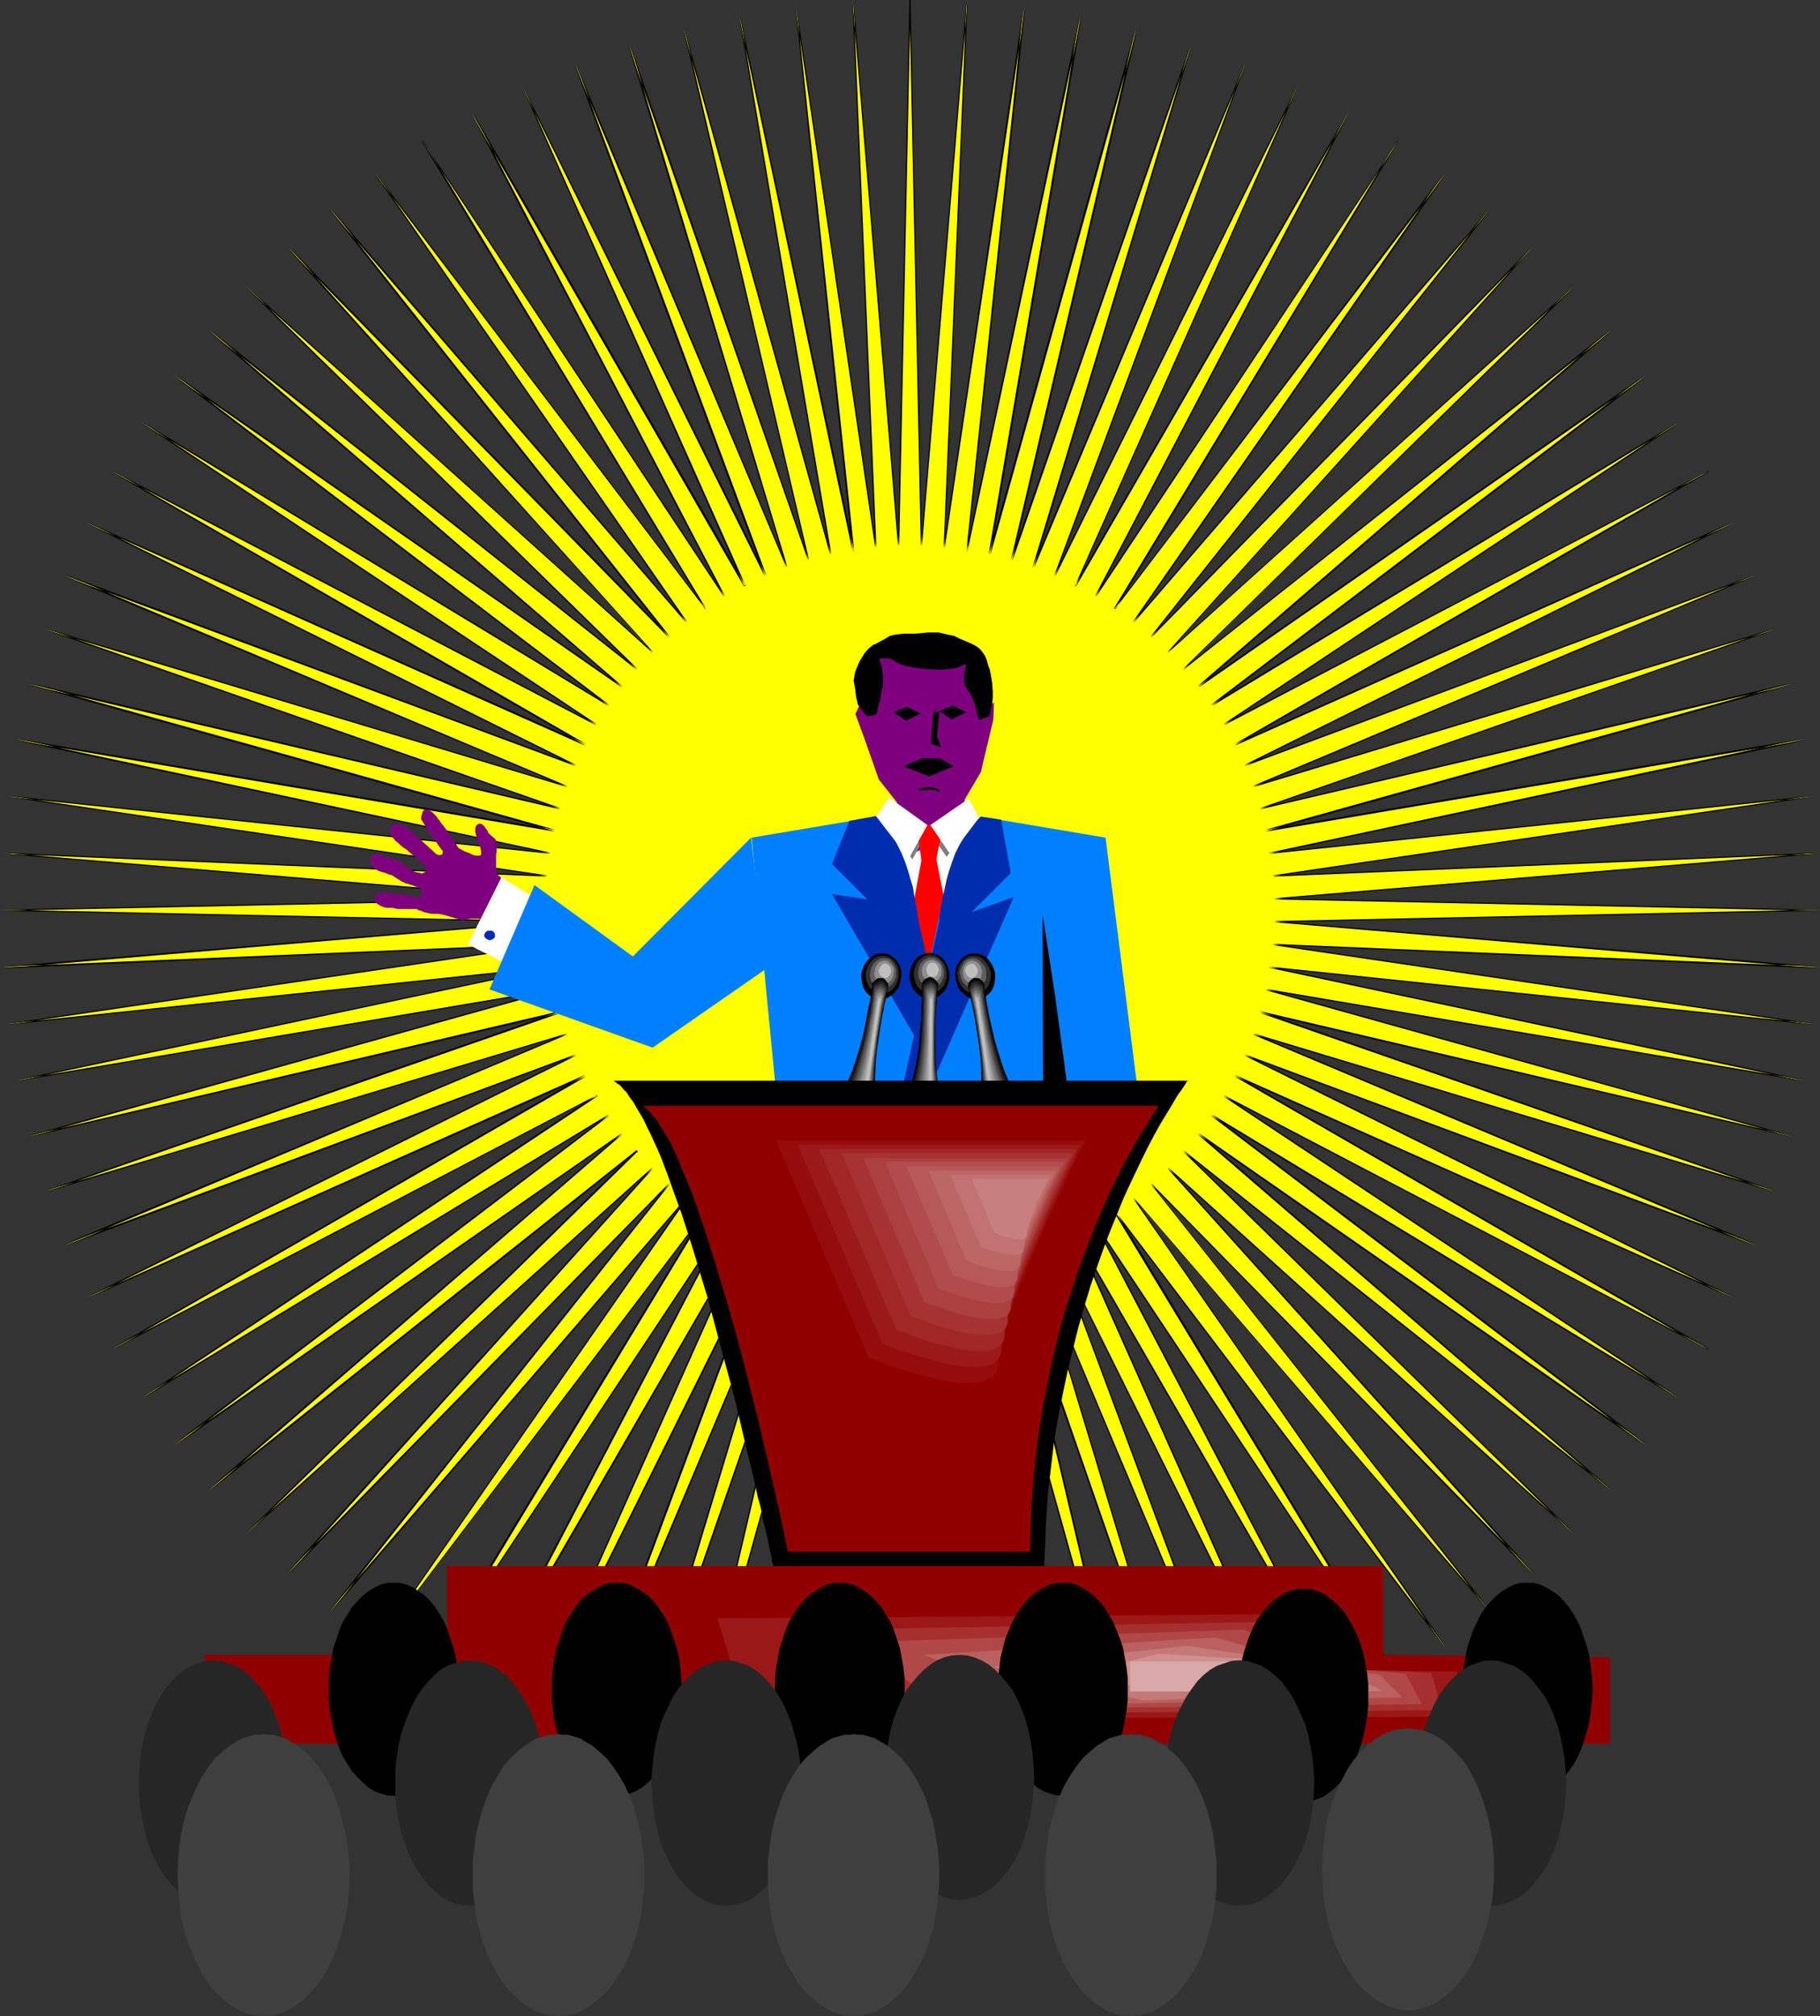 <?xml version="1.0" encoding="UTF-8" standalone="no"?>
<svg
   version="1.0"
   width="129.724mm"
   height="143.638mm"
   id="svg112"
   sodipodi:docname="Speaker.wmf"
   xmlns:inkscape="http://www.inkscape.org/namespaces/inkscape"
   xmlns:sodipodi="http://sodipodi.sourceforge.net/DTD/sodipodi-0.dtd"
   xmlns="http://www.w3.org/2000/svg"
   xmlns:svg="http://www.w3.org/2000/svg">
  <rect width="100%" height="100%" fill="#333333" stroke="none"/>
  <sodipodi:namedview
     id="namedview112"
     pagecolor="#ffffff"
     bordercolor="#000000"
     borderopacity="0.25"
     inkscape:showpageshadow="2"
     inkscape:pageopacity="0.0"
     inkscape:pagecheckerboard="0"
     inkscape:deskcolor="#d1d1d1"
     inkscape:document-units="mm" />
  <defs
     id="defs1">
    <pattern
       id="WMFhbasepattern"
       patternUnits="userSpaceOnUse"
       width="6"
       height="6"
       x="0"
       y="0" />
  </defs>
  <path
     style="fill:#ffff00;fill-opacity:1;fill-rule:evenodd;stroke:none"
     d="m 245.147,0 3.07,147.031 L 260.499,0.323 254.358,147.516 275.851,1.939 260.499,148.324 291.041,4.362 266.478,149.455 306.07,7.594 272.619,150.909 320.937,11.956 278.436,152.848 335.481,17.127 284.092,155.11 349.54,23.266 289.748,157.695 363.276,30.214 295.081,160.765 376.528,38.131 300.252,163.996 389.294,46.695 305.262,167.551 401.414,56.227 309.948,171.59 413.049,66.406 314.473,175.791 423.876,77.232 318.836,180.315 434.057,88.865 322.715,185.001 443.591,100.983 326.27,190.01 452.156,113.747 329.664,195.18 460.075,126.996 332.572,200.673 467.023,140.73 335.158,206.167 473.164,154.787 337.42,211.822 478.335,169.328 339.36,217.8 l 143.339,-33.607 -141.885,39.585 145.117,-24.721 -143.824,30.699 146.409,-15.349 -145.763,21.489 147.217,-6.14 -146.733,12.28 147.056,3.07 -147.056,3.07 146.733,12.28 -147.217,-6.14 145.763,21.489 -146.409,-15.349 143.824,30.537 -145.117,-24.559 141.885,39.585 -143.339,-33.607 138.976,48.472 -140.915,-42.494 135.744,57.035 -138.006,-51.38 131.865,65.437 L 332.572,289.7 460.075,363.216 329.664,295.032 452.156,376.465 326.27,300.202 443.591,389.229 322.715,305.211 434.057,401.347 318.836,309.897 423.876,412.98 314.473,314.421 413.049,423.806 310.11,318.622 401.414,433.985 305.262,322.661 389.294,443.517 300.252,326.216 376.528,452.081 295.081,329.609 363.276,459.998 289.748,332.517 349.54,466.946 284.092,335.102 335.481,473.085 278.436,337.364 320.937,478.256 272.619,339.303 306.232,482.618 266.64,340.757 291.203,485.85 260.499,342.05 275.851,488.273 254.358,342.696 260.661,489.727 248.217,343.181 245.147,490.212 242.077,343.181 229.795,489.727 235.936,342.696 214.443,488.273 229.957,342.05 199.253,485.85 223.816,340.757 184.224,482.618 217.837,339.303 169.518,478.256 212.019,337.364 154.974,473.085 206.201,335.102 140.753,466.946 200.707,332.517 127.017,459.998 195.213,329.609 113.766,452.081 190.041,326.216 101.161,443.517 185.032,322.661 88.88,433.985 180.345,318.622 77.406,423.806 175.821,314.421 66.418,412.98 171.619,309.897 56.237,401.347 167.579,305.211 46.864,389.229 164.024,300.202 38.138,376.465 160.792,295.032 30.381,363.216 157.721,289.7 23.432,349.482 155.136,284.045 17.291,335.425 152.873,278.39 11.958,320.884 150.934,272.412 7.757,306.019 149.48,266.434 4.363,290.993 148.349,260.455 1.939,275.805 147.541,254.316 0.485,260.455 147.217,248.176 0,245.106 147.217,242.036 0.485,229.757 147.541,235.896 1.939,214.407 148.349,229.757 4.363,199.058 149.48,223.778 7.757,184.193 150.934,217.8 11.958,169.328 152.873,211.822 17.291,154.948 155.136,206.167 23.27,140.73 157.721,200.673 30.381,126.996 160.792,195.18 38.138,113.747 164.024,190.01 46.864,100.983 167.579,185.001 56.237,88.865 171.619,180.315 66.418,77.232 175.821,175.791 77.406,66.406 180.345,171.59 88.88,56.227 185.032,167.551 101.161,46.695 190.041,163.996 113.766,38.131 195.213,160.765 127.017,30.376 200.707,157.695 140.753,23.266 206.201,155.11 154.974,17.127 212.019,152.848 169.518,11.956 217.837,150.909 184.224,7.594 223.816,149.455 199.253,4.362 229.957,148.324 214.443,1.939 235.936,147.516 229.795,0.323 242.077,147.031 Z"
     id="path1" />
  <path
     style="fill:#000000;fill-opacity:1;fill-rule:evenodd;stroke:none"
     d="m 245.309,0 h -0.323 l 3.07,147.031 h 0.323 L 260.661,0.323 h -0.323 l -6.141,147.193 h 0.323 L 276.174,1.939 h -0.485 L 260.337,148.324 h 0.323 L 291.364,4.362 290.88,4.201 266.317,149.293 266.801,149.455 306.393,7.755 305.908,7.594 272.296,150.909 h 0.485 l 48.318,-138.953 -0.323,-0.162 -42.662,141.053 h 0.485 L 335.643,17.127 h -0.323 l -51.389,137.983 0.323,0.162 L 349.702,23.266 h -0.323 l -59.792,134.429 0.323,0.162 73.528,-127.481 -0.323,-0.162 -68.195,130.389 0.323,0.162 81.446,-122.634 -0.323,-0.162 -76.275,125.865 0.323,0.162 89.041,-117.14 -0.323,-0.323 -84.032,121.018 0.323,0.162 96.152,-111.324 -0.162,-0.323 -91.466,115.363 0.162,0.323 102.939,-105.184 -0.162,-0.323 -98.414,109.385 0.162,0.162 109.403,-98.398 -0.323,-0.162 -105.04,102.922 0.162,0.162 115.382,-91.289 -0.323,-0.323 -111.342,96.136 0.323,0.323 120.877,-84.018 -0.323,-0.323 -117.321,89.027 0.323,0.323 125.886,-76.262 -0.162,-0.323 -122.654,81.433 0.162,0.323 130.411,-68.184 -0.162,-0.323 -127.341,73.516 v 0.485 l 134.451,-59.944 -0.162,-0.323 -131.704,65.437 0.162,0.323 137.845,-51.38 v -0.323 l -135.744,57.035 0.162,0.323 140.753,-42.494 v -0.323 l -138.976,48.472 v 0.323 l 143.339,-33.607 v -0.485 l -141.885,39.585 0.162,0.485 145.117,-24.559 -0.162,-0.485 -143.985,30.699 0.162,0.323 146.409,-15.349 v -0.323 l -145.763,21.489 v 0.323 l 147.217,-6.14 v -0.323 l -146.733,12.28 v 0.323 l 147.056,3.07 v -0.323 l -147.056,3.07 v 0.323 l 146.733,12.441 v -0.485 l -147.217,-6.14 v 0.323 l 145.763,21.489 v -0.323 l -146.409,-15.349 -0.162,0.323 143.985,30.537 0.162,-0.323 -145.117,-24.559 -0.162,0.323 141.885,39.585 V 305.857 L 339.36,272.25 v 0.485 l 138.976,48.31 0.162,-0.323 -140.915,-42.494 -0.162,0.323 135.744,57.035 v -0.485 l -137.845,-51.219 -0.162,0.323 131.865,65.437 0.162,-0.323 -134.613,-59.944 v 0.485 l 127.341,73.516 0.162,-0.323 -130.411,-68.184 -0.162,0.323 122.654,81.433 0.162,-0.323 -125.886,-76.262 -0.323,0.323 117.321,89.027 0.323,-0.323 -120.877,-84.018 -0.323,0.323 111.504,96.136 0.162,-0.323 -115.382,-91.45 -0.162,0.323 105.04,102.922 0.323,-0.162 -109.403,-98.559 -0.162,0.323 98.414,109.385 0.323,-0.323 -103.101,-105.022 -0.162,0.162 91.466,115.363 0.162,-0.323 -96.152,-111.324 -0.162,0.162 83.87,120.856 0.323,-0.162 -89.041,-117.302 -0.323,0.323 76.275,125.865 0.323,-0.323 -81.446,-122.472 -0.323,0.162 68.195,130.389 0.323,-0.162 -73.528,-127.481 -0.323,0.162 59.792,134.429 0.323,-0.162 -65.448,-131.682 h -0.323 l 51.389,137.983 0.323,-0.162 -57.045,-135.56 h -0.323 l 42.501,140.892 h 0.323 l -48.318,-139.114 -0.485,0.162 33.774,143.315 0.323,-0.162 -39.592,-141.699 -0.323,0.162 24.563,145.092 0.323,-0.162 -30.704,-143.961 -0.323,0.162 15.352,146.223 h 0.485 L 254.52,342.696 h -0.323 l 6.141,147.031 h 0.485 L 248.379,343.181 h -0.323 l -3.07,147.031 h 0.323 l -2.909,-147.031 h -0.485 L 229.633,489.727 h 0.323 l 6.141,-147.031 h -0.323 l -21.493,145.577 h 0.323 l 15.514,-146.223 -0.485,-0.162 -30.542,143.961 0.323,0.162 24.563,-145.092 -0.323,-0.162 -39.592,141.699 0.323,0.162 33.613,-143.315 -0.323,-0.162 -48.48,139.114 h 0.485 l 42.501,-140.892 h -0.323 l -57.206,135.56 0.485,0.162 51.389,-137.983 h -0.485 l -65.448,131.682 0.323,0.162 59.954,-134.429 -0.323,-0.162 -73.69,127.481 0.485,0.162 68.034,-130.389 -0.323,-0.162 -81.285,122.472 0.323,0.323 76.114,-125.865 -0.162,-0.323 -89.041,117.302 0.162,0.162 84.032,-120.856 -0.323,-0.162 -96.152,111.324 0.323,0.323 91.466,-115.363 -0.323,-0.162 -102.939,105.022 0.323,0.323 98.414,-109.385 -0.162,-0.323 -109.565,98.559 0.323,0.162 105.201,-102.922 -0.323,-0.323 0.323,0.323 -0.323,-0.323 -105.201,103.083 0.323,0.162 109.403,-98.398 -0.162,-0.323 -98.576,109.385 0.323,0.323 102.939,-105.184 -0.323,-0.162 -91.466,115.201 0.323,0.323 96.152,-111.485 -0.323,-0.162 -83.87,120.856 0.162,0.162 89.041,-117.14 -0.323,-0.323 -76.275,125.865 0.323,0.323 81.446,-122.634 -0.323,-0.162 -68.195,130.389 0.485,0.162 73.528,-127.481 -0.323,-0.162 -59.954,134.429 0.323,0.162 65.61,-131.843 h -0.485 l -51.389,137.822 0.485,0.162 57.045,-135.721 h -0.323 l -42.662,140.892 h 0.485 l 48.318,-138.953 -0.323,-0.162 -33.613,143.315 0.323,0.162 39.592,-141.699 -0.323,-0.162 -24.563,145.092 0.323,0.162 30.704,-143.961 h -0.485 l -15.352,146.223 h 0.323 l 21.493,-145.577 h -0.323 l -6.141,147.031 h 0.323 l 12.443,-146.547 h -0.485 l 3.07,147.031 h 0.323 l 3.07,-147.031 h -0.323 l 12.282,146.547 h 0.485 l -6.302,-147.031 h -0.323 l 21.493,145.577 h 0.485 L 260.661,342.05 h -0.323 l 30.704,143.961 0.323,-0.162 -24.563,-145.092 -0.323,0.162 39.592,141.699 0.323,-0.162 -33.613,-143.315 -0.485,0.162 48.48,138.953 h 0.323 L 278.598,337.364 h -0.323 l 57.045,135.721 0.323,-0.162 -51.389,-137.822 h -0.323 l 65.448,131.843 0.323,-0.162 -59.792,-134.429 -0.323,0.162 73.528,127.481 0.323,-0.162 -68.195,-130.389 -0.323,0.162 81.608,122.634 0.162,-0.323 -76.114,-125.865 -0.323,0.323 88.88,117.14 0.323,-0.162 -84.032,-120.856 -0.162,0.162 96.152,111.485 0.162,-0.323 -91.466,-115.201 -0.162,0.162 102.939,105.184 0.323,-0.323 -98.576,-109.385 -0.162,0.323 109.241,98.398 0.323,-0.162 -105.201,-103.083 -0.162,0.323 115.382,91.45 0.162,-0.323 -111.342,-96.136 -0.323,0.323 120.877,84.018 0.323,-0.323 -117.321,-89.027 -0.323,0.323 126.048,76.262 0.162,-0.323 -122.654,-81.433 -0.162,0.323 130.573,68.184 0.162,-0.323 -127.664,-73.677 v 0.485 l 134.451,59.782 0.162,-0.323 -131.865,-65.437 -0.162,0.323 138.006,51.38 v -0.485 l -135.582,-56.874 -0.162,0.323 140.915,42.494 0.162,-0.323 -139.137,-48.472 v 0.485 l 143.339,33.446 v -0.323 l -141.723,-39.585 -0.162,0.323 145.117,24.559 0.162,-0.323 -143.985,-30.537 v 0.323 l 146.409,15.349 v -0.323 L 342.753,254.154 v 0.323 l 147.217,6.301 v -0.485 L 343.238,248.014 v 0.323 l 147.056,-3.07 v -0.323 l -147.056,-3.07 v 0.323 l 146.733,-12.28 v -0.323 l -147.217,6.14 v 0.323 l 145.763,-21.489 v -0.323 l -146.409,15.349 v 0.323 l 143.985,-30.537 -0.162,-0.485 -145.117,24.559 0.162,0.485 141.723,-39.585 v -0.485 l -143.339,33.769 v 0.323 l 138.976,-48.472 v -0.323 l -140.915,42.494 0.162,0.323 135.582,-57.035 v -0.323 l -138.006,51.38 0.162,0.323 131.704,-65.437 -0.162,-0.323 -134.289,59.782 v 0.485 l 127.664,-73.677 -0.162,-0.323 -130.573,68.184 0.162,0.323 122.654,-81.433 -0.162,-0.323 -126.048,76.262 0.323,0.323 117.321,-89.027 -0.323,-0.323 -120.877,84.018 0.323,0.323 111.342,-96.136 -0.323,-0.323 -115.221,91.45 0.162,0.162 105.201,-102.922 -0.323,-0.162 -109.241,98.398 0.162,0.162 98.414,-109.223 -0.162,-0.323 -102.939,105.184 0.162,0.323 91.466,-115.363 -0.162,-0.323 -96.313,111.485 0.323,0.162 84.032,-120.856 -0.323,-0.323 -88.88,117.302 0.323,0.162 76.114,-125.865 -0.162,-0.162 -81.608,122.634 0.323,0.162 68.195,-130.389 -0.323,-0.162 -73.528,127.319 0.323,0.162 L 349.702,23.266 h -0.323 l -65.448,131.843 0.323,0.162 51.389,-138.145 h -0.323 L 278.113,152.848 h 0.485 l 42.501,-140.892 -0.323,-0.162 -48.48,139.114 h 0.485 L 306.393,7.755 305.908,7.594 266.317,149.293 l 0.485,0.162 24.563,-145.092 -0.485,-0.162 -30.542,143.961 0.323,0.162 15.514,-146.385 h -0.485 L 254.197,147.516 h 0.323 l 6.141,-147.193 h -0.323 L 248.056,147.031 h 0.323 L 245.309,0 h -0.323 z"
     id="path2" />
  <path
     style="fill:#000000;fill-opacity:1;fill-rule:evenodd;stroke:none"
     d="m 171.457,309.735 -115.382,91.45 0.323,0.323 111.342,-96.136 -0.162,-0.323 -120.877,84.018 0.323,0.323 117.16,-89.027 -0.162,-0.323 -125.886,76.262 0.162,0.323 122.654,-81.433 -0.162,-0.323 -130.573,68.184 0.162,0.323 127.502,-73.516 -0.162,-0.485 -134.451,59.944 0.162,0.323 131.865,-65.437 -0.162,-0.323 -138.006,51.219 0.162,0.485 135.582,-57.035 v -0.323 l -140.915,42.494 0.162,0.323 138.976,-48.31 -0.162,-0.485 L 7.595,305.857 7.757,306.181 149.641,266.595 149.48,266.272 4.363,290.831 v 0.323 L 148.349,260.617 v -0.323 L 1.939,275.643 v 0.323 L 147.541,254.477 v -0.323 L 0.485,260.294 v 0.485 L 147.217,248.337 v -0.323 L 0,244.944 v 0.323 l 147.217,-3.07 v -0.323 L 0.485,229.595 v 0.323 L 147.541,236.058 v -0.323 L 1.939,214.246 v 0.323 L 148.349,229.918 v -0.323 L 4.363,198.896 v 0.485 l 145.117,24.559 0.162,-0.485 -141.885,-39.585 -0.162,0.485 143.339,33.607 0.162,-0.323 -138.976,-48.472 -0.162,0.323 140.915,42.494 v -0.323 l -135.582,-57.035 -0.162,0.485 138.006,51.219 0.162,-0.323 -131.865,-65.437 -0.162,0.323 134.451,59.944 0.162,-0.485 -127.502,-73.516 -0.162,0.323 130.411,68.184 0.162,-0.323 -122.493,-81.433 -0.162,0.323 125.886,76.262 0.162,-0.323 -117.16,-89.027 -0.323,0.323 120.877,84.018 0.162,-0.323 L 56.398,88.703 56.075,89.027 171.457,180.315 171.781,180.154 66.579,77.232 66.256,77.393 175.821,175.791 175.982,175.63 77.568,66.245 77.245,66.568 180.184,171.752 180.507,171.429 89.041,56.066 l -0.323,0.323 96.152,111.324 0.323,-0.162 -84.032,-121.018 -0.162,0.323 89.041,117.14 0.162,-0.162 -76.114,-125.865 -0.323,0.162 81.285,122.634 0.323,-0.162 -68.034,-130.389 -0.485,0.162 73.528,127.481 0.485,-0.162 -59.954,-134.429 h -0.323 l 65.448,132.005 0.485,-0.162 -51.389,-137.983 h -0.485 l 57.206,135.721 h 0.323 l -42.501,-141.053 -0.485,0.162 48.48,138.953 h 0.323 L 184.385,7.594 l -0.323,0.162 39.592,141.699 0.323,-0.162 L 199.414,4.201 199.091,4.362 229.633,148.324 h 0.485 L 214.605,1.939 h -0.323 L 235.774,147.516 h 0.323 L 229.957,0.323 h -0.323 L 241.915,147.031 h 0.323 L 245.309,0 h -0.323 l -3.07,147.031 h 0.323 L 229.957,0.323 h -0.323 l 6.141,147.193 h 0.323 L 214.605,1.939 h -0.323 l 15.352,146.385 0.485,-0.162 -30.704,-143.961 -0.323,0.162 24.563,145.092 0.323,-0.162 -39.592,-141.699 -0.323,0.162 33.613,143.154 h 0.323 l -48.318,-139.114 -0.485,0.162 42.662,140.892 h 0.323 L 155.136,17.127 h -0.485 l 51.389,138.145 0.485,-0.162 -65.61,-131.843 h -0.323 l 59.792,134.429 0.485,-0.162 -73.528,-127.319 -0.485,0.162 68.195,130.389 0.323,-0.162 -81.446,-122.634 -0.323,0.162 76.275,125.865 0.323,-0.162 -89.041,-117.302 -0.162,0.323 83.87,120.856 0.323,-0.162 L 89.041,56.066 88.718,56.389 180.184,171.752 180.507,171.429 77.568,66.245 77.245,66.568 175.821,175.791 l 0.162,-0.162 -109.403,-98.398 -0.323,0.162 105.201,102.922 0.323,-0.162 -115.382,-91.45 -0.323,0.323 111.504,96.136 0.162,-0.323 -120.715,-84.018 -0.323,0.323 117.321,89.027 0.162,-0.323 -125.886,-76.262 -0.162,0.323 122.493,81.433 0.162,-0.323 -130.411,-68.184 -0.162,0.323 127.502,73.677 0.162,-0.485 -134.451,-59.782 -0.162,0.323 131.865,65.437 0.162,-0.323 -138.006,-51.38 -0.162,0.485 135.744,56.874 v -0.323 l -140.753,-42.494 -0.162,0.323 138.976,48.472 0.162,-0.323 L 7.757,183.87 7.595,184.355 149.48,223.94 149.641,223.455 4.363,198.896 v 0.485 L 148.349,229.918 v -0.323 L 1.939,214.246 v 0.323 L 147.541,236.058 v -0.323 L 0.485,229.595 v 0.323 L 147.217,242.198 v -0.323 L 0,244.944 v 0.323 l 147.217,3.07 v -0.323 L 0.485,260.294 v 0.485 L 147.541,254.477 v -0.323 L 1.939,275.643 v 0.323 L 148.349,260.617 v -0.323 L 4.363,290.831 v 0.323 L 149.641,266.595 l -0.162,-0.323 -141.885,39.585 0.162,0.323 143.339,-33.446 -0.162,-0.485 -138.976,48.472 0.162,0.323 140.753,-42.494 v -0.323 l -135.744,56.874 0.162,0.485 138.006,-51.38 -0.162,-0.323 -131.865,65.437 0.162,0.323 134.451,-59.782 -0.162,-0.485 -127.502,73.677 0.162,0.323 130.411,-68.184 -0.162,-0.323 -122.493,81.433 0.162,0.323 125.886,-76.262 -0.162,-0.323 -117.321,89.027 0.323,0.323 120.715,-84.018 -0.162,-0.323 -111.504,96.136 0.323,0.323 115.382,-91.45 z"
     id="path3" />
  <path
     style="fill:#ffffff;fill-opacity:1;fill-rule:evenodd;stroke:none"
     d="m 265.347,223.778 -28.442,2.262 12.928,45.725 z"
     id="path4" />
  <path
     style="fill:#7f007f;fill-opacity:1;fill-rule:evenodd;stroke:none"
     d="m 258.721,219.093 1.293,-4.039 4.202,-7.109 3.394,-14.218 0.162,-4.686 -1.293,1.616 v -9.694 l -6.949,-4.686 -13.413,-1.777 -8.726,1.454 -5.494,4.524 -0.485,9.694 -0.97,2.1 2.262,6.14 4.04,11.472 4.848,6.14 -1.778,7.917 7.272,5.332 12.928,-6.301 z"
     id="path5" />
  <path
     style="fill:#000000;fill-opacity:1;fill-rule:evenodd;stroke:none"
     d="m 262.438,189.202 1.293,4.686 2.747,-0.969 v 0 -0.162 l 0.162,-0.323 0.162,-0.485 0.162,-0.969 0.323,-1.454 0.162,-1.616 v -1.777 l -0.162,-2.1 -0.323,-2.1 -0.323,-1.616 -0.485,-1.293 -0.323,-1.293 -0.485,-1.131 -0.646,-0.969 -0.808,-0.969 -1.131,-0.808 -1.293,-0.646 -3.07,-1.293 -1.293,-0.646 -1.454,-0.323 -1.454,-0.323 -1.293,-0.323 h -1.454 -1.454 l -3.394,0.323 h -3.07 l -1.454,0.162 -1.293,0.162 -1.131,0.323 -0.808,0.485 -0.808,0.485 -0.646,0.323 -1.454,0.808 -0.808,0.323 -0.808,0.646 -0.646,0.646 -0.808,0.969 -1.293,2.1 -0.485,1.131 -0.485,1.131 -0.323,0.969 -0.162,1.131 -0.162,0.808 0.162,0.969 0.162,0.808 0.162,0.969 0.162,1.616 0.323,1.293 0.162,0.808 0.323,0.485 0.808,0.969 0.646,0.969 0.323,0.323 0.323,0.323 0.162,0.162 v 0 l 2.424,-0.485 v 0 -0.323 l 0.162,-0.323 0.162,-0.485 0.162,-1.131 0.485,-1.454 0.485,-2.908 0.323,-1.131 v -0.485 -0.485 -1.454 l -0.162,-1.454 -0.162,-1.454 -0.323,-0.646 -0.162,-0.485 -0.162,-0.323 v -0.162 l 0.162,-0.323 0.485,-0.162 h 0.646 0.808 l 0.808,0.162 0.808,0.323 0.485,0.485 0.485,0.162 0.485,0.323 0.97,0.323 0.97,0.323 1.131,0.162 1.454,0.323 2.909,0.323 2.909,0.162 h 1.616 l 1.454,-0.162 1.454,-0.162 1.293,-0.323 1.131,-0.485 1.131,-0.485 v 0 l -0.162,0.162 -0.162,0.485 -0.162,0.808 -0.162,0.969 -0.162,0.969 v 1.293 l 0.323,1.131 0.485,1.131 0.646,0.808 0.485,0.808 0.323,0.646 0.162,0.485 0.162,0.485 0.162,0.162 z"
     id="path6" />
  <path
     style="fill:#000000;fill-opacity:1;fill-rule:evenodd;stroke:none"
     d="m 243.369,206.329 5.01,-2.1 h 4.848 l 3.717,2.1 -6.626,2.747 z"
     id="path7" />
  <path
     style="fill:#000000;fill-opacity:1;fill-rule:evenodd;stroke:none"
     d="m 247.733,213.115 0.323,-0.323 h -0.162 l 0.162,0.162 0.162,-0.162 h 0.162 0.162 0.323 0.162 0.162 l 0.323,-0.162 v 0 l 0.323,0.162 0.323,-0.162 h 0.808 l 0.323,0.162 0.162,-0.162 0.162,0.162 h 0.162 0.162 0.162 l 0.162,0.162 0.162,0.162 v 0 h 0.323 v 0.162 l 0.485,-0.485 -0.162,-0.162 h -0.162 l -0.162,-0.162 h -0.323 l -0.162,-0.162 h -0.162 l -0.162,-0.162 h -0.162 l -0.323,-0.162 -0.162,0.162 -0.323,-0.162 h -0.97 l -0.162,0.162 -0.162,-0.162 h -0.323 l -0.162,0.162 h -0.323 -0.162 -0.323 l -0.162,0.162 v 0 h -0.323 -0.485 v 0.485 l 0.323,-0.323 z"
     id="path8" />
  <path
     style="fill:#000000;fill-opacity:1;fill-rule:evenodd;stroke:none"
     d="m 253.065,191.464 3.555,-1.454 3.717,1.777 -4.04,1.939 z"
     id="path9" />
  <path
     style="fill:#000000;fill-opacity:1;fill-rule:evenodd;stroke:none"
     d="m 240.622,191.787 3.717,-1.454 3.717,1.777 -3.878,1.939 z"
     id="path10" />
  <path
     style="fill:#000000;fill-opacity:1;fill-rule:evenodd;stroke:none"
     d="m 253.065,191.787 -0.646,6.463 1.131,3.07 -2.747,-1.131 0.646,-8.725 z"
     id="path11" />
  <path
     style="fill:#7f007f;fill-opacity:1;fill-rule:evenodd;stroke:none"
     d="m 137.845,239.128 -4.04,-3.878 v -0.162 -0.646 l -0.162,-0.808 v -3.393 l 0.162,-1.131 v -0.969 l 0.162,-0.808 -0.162,-0.646 -0.323,-0.646 -0.485,-0.485 -0.97,-0.808 -0.485,-0.485 -0.162,-0.485 -0.485,-0.646 -0.323,-0.485 -0.323,-0.323 -0.323,-0.323 -0.323,-0.162 h -0.323 -0.323 l -0.323,0.162 -0.323,0.323 -0.162,0.323 -0.162,0.808 0.162,1.131 0.323,0.969 0.323,1.131 0.485,1.131 0.323,1.293 v 0.485 0.485 l -0.162,0.162 -0.162,0.162 h -0.323 -0.485 l -0.97,-0.162 -0.97,-0.485 -1.293,-0.485 -0.97,-0.485 -0.808,-0.485 -0.162,-0.323 -0.162,-0.162 -0.162,-0.323 -0.323,-0.485 -0.646,-0.969 -0.808,-1.131 -0.808,-1.293 -0.97,-1.293 -0.808,-0.969 -0.162,-0.485 -0.323,-0.162 -0.162,-0.323 v 0 l -0.162,-0.162 -0.162,-0.323 -0.323,-0.323 -0.485,-0.485 -0.485,-0.485 -0.646,-0.323 -0.485,-0.323 h -0.485 l -0.485,0.162 -0.323,0.323 -0.162,0.485 -0.162,0.485 -0.162,0.808 v 0.323 l 1.778,2.908 3.717,5.332 0.162,0.162 0.162,0.162 v 0.485 0.162 l -0.162,0.323 -0.485,0.162 h -0.485 l -0.323,-0.162 h -0.162 l -7.272,-6.624 -2.262,-1.454 v 0 h -0.162 -0.323 l -0.485,-0.162 -0.485,0.162 h -0.485 l -0.485,0.323 -0.485,0.323 -0.162,0.808 v 0.808 l 0.323,0.646 0.485,0.646 0.646,0.808 0.808,0.646 0.646,0.646 0.808,0.646 0.808,0.485 0.646,0.646 0.808,0.646 1.616,1.454 0.646,0.485 0.646,0.646 0.323,0.323 0.162,0.162 h 0.162 v 0.323 l 0.162,0.808 -0.162,0.323 -0.162,0.323 -0.485,0.162 -0.323,0.162 -0.323,-0.162 -0.97,-0.162 -0.808,-0.323 -1.454,-0.808 -0.323,-0.323 -0.323,-0.162 -0.646,-0.485 -0.485,-0.323 -0.485,-0.323 -0.808,-0.485 -1.131,-0.323 -1.131,-0.485 -0.97,-0.162 -0.808,-0.323 -0.485,-0.323 -0.485,-0.162 h -0.485 -0.323 l -0.485,0.162 -0.485,0.485 -0.323,0.485 -0.162,0.323 v 0.485 0.485 l 0.485,0.646 0.646,0.808 0.485,0.323 0.485,0.323 1.454,0.485 0.646,0.162 0.646,0.323 0.646,0.162 0.485,0.162 0.485,0.323 0.485,0.323 1.293,0.808 1.293,0.646 0.646,0.162 0.485,0.162 0.97,0.323 1.131,0.485 0.485,0.162 0.323,0.323 h 0.323 v 0.162 0.162 0.162 l -0.162,0.969 -0.162,0.323 -0.323,0.323 -0.323,0.162 h -0.485 l -0.646,-0.162 -0.808,-0.323 -1.616,-0.323 -1.616,-0.162 h -0.485 -0.646 l -0.97,-0.162 -1.131,-0.162 h -0.646 -0.646 -0.323 l -0.485,0.162 -0.646,0.323 -0.323,0.323 -0.162,0.485 -0.162,0.485 v 0.323 l 0.162,0.323 0.162,0.162 0.646,0.485 0.808,0.485 0.808,0.323 0.808,0.162 h 0.97 0.485 l 0.808,0.162 0.646,0.162 h 1.131 1.778 2.262 l 0.162,0.162 0.323,0.162 0.646,0.162 0.646,0.323 1.454,0.323 0.808,0.162 h 0.485 0.97 l 1.293,0.162 1.131,0.323 0.646,0.162 0.485,0.162 1.131,0.323 1.131,0.323 1.131,0.323 0.485,-0.162 0.485,-0.162 0.97,-0.162 h 1.131 0.808 0.162 0.162 l 3.232,1.777 z"
     id="path12" />
  <path
     style="fill:#ffffff;fill-opacity:1;fill-rule:evenodd;stroke:none"
     d="m 144.309,242.036 -9.211,-5.817 -9.05,18.096 12.928,6.463 z"
     id="path13" />
  <path
     style="fill:#7f7f7f;fill-opacity:1;fill-rule:evenodd;stroke:none"
     d="m 261.145,222.486 -2.262,-4.039 -8.403,5.817 4.525,6.463 z"
     id="path14" />
  <path
     style="fill:#7f7f7f;fill-opacity:1;fill-rule:evenodd;stroke:none"
     d="m 238.683,222.324 2.747,-4.201 8.403,6.14 -4.04,7.109 z"
     id="path15" />
  <path
     style="fill:#ff0000;fill-opacity:1;fill-rule:evenodd;stroke:none"
     d="m 254.035,222.163 h -7.11 l 1.293,9.533 -5.333,28.76 7.272,9.694 7.11,-13.572 -5.01,-25.205 z"
     id="path16" />
  <path
     style="fill:#007fff;fill-opacity:1;fill-rule:evenodd;stroke:none"
     d="m 306.555,294.063 -3.07,-24.074 -5.656,-44.433 -33.613,-5.655 -7.11,11.149 -3.394,12.118 -13.413,64.791 z"
     id="path17" />
  <path
     style="fill:#007fff;fill-opacity:1;fill-rule:evenodd;stroke:none"
     d="m 211.049,314.259 -4.202,-42.978 -4.363,-45.725 33.613,-5.655 7.272,11.149 3.232,12.118 1.778,66.406 z"
     id="path18" />
  <path
     style="fill:#007fff;fill-opacity:1;fill-rule:evenodd;stroke:none"
     d="m 202.323,225.556 -31.835,31.991 -26.502,-19.227 -12.12,28.114 43.955,15.673 30.704,-21.328 z"
     id="path19" />
  <path
     style="fill:#002dad;fill-opacity:1;fill-rule:evenodd;stroke:none"
     d="m 269.71,220.709 2.586,14.38 -10.504,10.502 11.312,-4.039 -25.694,58.489 -7.272,6.463 12.928,-58.651 v -0.162 -0.323 -0.323 -0.485 l 0.162,-0.485 0.162,-1.454 0.323,-1.616 0.323,-1.777 0.485,-2.1 0.485,-2.262 0.646,-2.262 0.808,-2.424 0.808,-2.262 1.131,-2.262 1.293,-2.262 1.293,-2.1 1.454,-1.777 1.778,-1.616 z"
     id="path20" />
  <path
     style="fill:#002dad;fill-opacity:1;fill-rule:evenodd;stroke:none"
     d="m 228.825,221.032 -4.686,11.633 9.534,9.533 -9.534,-1.454 26.502,45.564 3.07,-10.341 -6.302,-28.114 v -0.162 -0.323 l -0.162,-0.323 v -0.485 l -0.162,-0.485 -0.162,-1.454 -0.323,-1.616 -0.323,-1.939 -0.323,-2.1 -0.646,-2.1 -0.646,-2.262 -0.808,-2.424 -0.97,-2.424 -1.131,-2.262 -1.131,-2.262 -1.454,-2.1 -1.454,-1.777 -1.778,-1.616 z"
     id="path21" />
  <path
     style="fill:#ffffff;fill-opacity:1;fill-rule:evenodd;stroke:none"
     d="m 263.731,220.224 -2.747,-5.17 -10.342,7.109 5.494,8.079 z"
     id="path22" />
  <path
     style="fill:#ffffff;fill-opacity:1;fill-rule:evenodd;stroke:none"
     d="m 236.097,219.901 3.394,-5.17 10.342,7.432 -5.01,9.048 z"
     id="path23" />
  <path
     style="fill:#000000;fill-opacity:1;fill-rule:evenodd;stroke:none"
     d="m 280.86,246.237 0.162,48.472 6.787,-0.162 -3.555,-26.336 z"
     id="path24" />
  <path
     style="fill:#000000;fill-opacity:1;fill-rule:evenodd;stroke:none"
     d="m 250.48,269.019 -1.131,-0.162 -0.97,-0.323 -0.97,-0.646 -0.808,-0.808 -0.646,-0.808 -0.485,-1.131 -0.323,-1.131 -0.162,-1.293 0.162,-1.131 0.323,-1.293 0.485,-0.969 0.646,-0.969 0.808,-0.808 0.97,-0.485 0.97,-0.323 1.131,-0.162 0.97,0.162 0.97,0.323 0.97,0.485 0.808,0.808 0.646,0.969 0.485,0.969 0.323,1.293 0.162,1.131 -0.162,1.293 -0.323,1.131 -0.485,1.131 -0.646,0.808 -0.808,0.808 -0.97,0.646 -0.97,0.323 z"
     id="path25" />
  <path
     style="fill:#2f2f2f;fill-opacity:1;fill-rule:evenodd;stroke:none"
     d="m 250.641,267.565 -0.97,-0.162 -0.808,-0.323 -0.646,-0.485 -0.808,-0.646 -0.485,-0.646 -0.323,-0.969 -0.323,-0.969 -0.162,-0.969 0.162,-1.131 0.323,-0.969 0.323,-0.808 0.485,-0.808 0.808,-0.646 0.646,-0.485 0.808,-0.323 h 0.97 0.97 l 0.808,0.323 0.646,0.485 0.646,0.646 0.646,0.808 0.323,0.808 0.323,0.969 v 1.131 0.969 l -0.323,0.969 -0.323,0.969 -0.646,0.646 -0.646,0.646 -0.646,0.485 -0.808,0.323 z"
     id="path26" />
  <path
     style="fill:#5f5f5f;fill-opacity:1;fill-rule:evenodd;stroke:none"
     d="m 250.803,266.11 -0.646,-0.162 -0.646,-0.162 -0.646,-0.485 -0.485,-0.485 -0.485,-0.646 -0.323,-0.646 -0.162,-0.646 -0.162,-0.969 0.162,-0.808 0.162,-0.808 0.323,-0.646 0.485,-0.646 0.485,-0.485 0.646,-0.323 0.646,-0.323 h 0.646 0.808 l 0.646,0.323 0.485,0.323 0.646,0.485 0.323,0.646 0.323,0.646 0.162,0.808 0.162,0.808 -0.162,0.969 -0.162,0.646 -0.323,0.646 -0.323,0.646 -0.646,0.485 -0.485,0.485 -0.646,0.162 z"
     id="path27" />
  <path
     style="fill:#8f8f8f;fill-opacity:1;fill-rule:evenodd;stroke:none"
     d="m 250.965,264.656 -0.485,-0.162 -0.485,-0.162 -0.485,-0.323 -0.323,-0.323 -0.323,-0.485 -0.323,-0.485 -0.162,-0.646 v -0.485 -0.646 l 0.162,-0.646 0.323,-0.485 0.323,-0.485 0.323,-0.323 0.485,-0.323 0.485,-0.162 h 0.485 0.485 l 0.485,0.162 0.485,0.323 0.485,0.323 0.646,0.969 v 0.646 l 0.162,0.646 -0.162,0.485 v 0.646 l -0.646,0.969 -0.485,0.323 -0.485,0.323 -0.485,0.162 z"
     id="path28" />
  <path
     style="fill:#bfbfbf;fill-opacity:1;fill-rule:evenodd;stroke:none"
     d="m 251.288,263.041 h -0.808 l -0.485,-0.485 -0.323,-0.646 -0.162,-0.808 0.162,-0.646 0.323,-0.646 0.485,-0.485 0.808,-0.162 0.646,0.162 0.485,0.485 0.323,0.646 0.162,0.646 -0.162,0.808 -0.323,0.646 -0.485,0.485 z"
     id="path29" />
  <path
     style="fill:#000000;fill-opacity:1;fill-rule:evenodd;stroke:none"
     d="m 240.784,300.849 0.808,-0.808 0.646,-0.808 0.646,-1.131 0.646,-0.969 1.131,-2.585 0.808,-2.747 0.808,-2.908 0.646,-3.07 0.485,-2.908 0.323,-3.07 0.162,-3.07 0.323,-2.747 v -2.585 l 0.162,-2.262 v -4.524 l 0.485,-0.646 0.485,-0.485 0.485,-0.162 0.323,-0.162 0.485,-0.162 0.323,0.162 0.646,0.323 0.485,0.485 0.323,0.485 0.323,0.323 v 0.162 0 0.162 0.162 0.485 l -0.162,0.646 v 0.808 l -0.162,0.969 v 0.969 l -0.162,1.131 v 1.293 l -0.162,1.293 -0.162,2.908 v 3.231 l 0.162,6.624 0.162,3.231 0.485,3.07 0.323,1.616 0.162,1.293 0.485,1.293 0.323,1.293 0.485,1.131 0.485,0.969 0.646,0.808 0.646,0.808 0.808,0.485 0.646,0.323 1.131,0.485 0.646,0.323 0.323,0.323 0.323,0.323 v 0.485 l -0.323,0.323 -0.323,0.162 -0.646,0.323 -0.646,0.323 -0.808,0.162 -0.97,0.323 -1.131,0.162 -2.262,0.323 -2.586,0.162 h -2.586 l -2.262,-0.162 -1.293,-0.162 -0.97,-0.162 -0.97,-0.323 -0.808,-0.162 -0.808,-0.485 -0.646,-0.323 -0.323,-0.485 -0.323,-0.485 v -0.485 l 0.162,-0.646 0.485,-0.646 z"
     id="path30" />
  <path
     style="fill:#131313;fill-opacity:1;fill-rule:evenodd;stroke:none"
     d="m 248.541,265.141 0.646,-0.646 0.323,-0.323 0.162,-0.162 0.323,-0.162 0.323,-0.162 h 0.646 l 0.485,0.162 0.323,0.485 0.485,0.323 0.162,0.323 0.162,0.323 v 0.162 0.162 0.162 0.485 l -0.162,0.646 v 0.646 0.969 l -0.162,0.969 v 1.131 l -0.162,2.585 -0.162,2.747 v 3.07 3.231 3.231 l 0.323,3.231 0.323,2.908 0.485,2.908 0.323,1.131 0.323,1.293 0.485,0.969 0.485,0.969 0.485,0.808 0.646,0.646 0.646,0.485 0.646,0.485 0.646,0.323 0.646,0.162 0.485,0.323 0.162,0.323 0.162,0.323 v 0.323 l -0.162,0.162 -0.162,0.323 -0.323,0.323 -0.323,0.162 -0.97,0.485 -1.293,0.323 -1.616,0.323 h -1.293 l -2.586,0.162 h -2.586 l -2.586,-0.323 -1.131,-0.323 -0.97,-0.162 -0.808,-0.323 -0.808,-0.485 -0.485,-0.485 -0.485,-0.485 v -0.646 -0.646 l 0.485,-0.646 0.646,-0.808 0.646,-0.646 0.646,-0.969 0.646,-0.969 0.485,-0.969 0.485,-1.131 0.485,-1.293 0.808,-2.585 0.646,-2.747 0.646,-2.908 0.485,-2.908 0.323,-3.07 0.162,-2.908 0.162,-2.747 0.162,-2.424 v -2.262 z"
     id="path31" />
  <path
     style="fill:#262626;fill-opacity:1;fill-rule:evenodd;stroke:none"
     d="m 248.702,265.626 0.646,-0.646 0.323,-0.323 h 0.162 l 0.646,-0.323 h 0.485 l 0.323,0.162 0.485,0.323 0.485,0.646 0.162,0.323 v 0 0.162 0.323 0.323 l -0.162,0.646 v 0.808 0.808 l -0.162,0.969 v 1.131 l -0.162,2.424 -0.162,2.747 v 3.07 3.07 l 0.162,3.07 0.162,3.07 0.323,3.07 0.323,2.585 0.323,1.293 0.323,1.131 0.323,0.969 0.485,0.969 0.485,0.646 0.485,0.808 0.646,0.485 0.646,0.323 0.646,0.162 0.485,0.323 0.323,0.162 0.162,0.323 0.162,0.323 v 0.323 0.323 l -0.162,0.323 -0.646,0.485 -0.808,0.485 -1.293,0.485 -1.293,0.162 -0.646,0.162 h -0.646 -2.262 l -2.424,-0.162 -2.101,-0.323 -1.131,-0.323 -0.808,-0.323 -0.808,-0.485 -0.646,-0.323 -0.485,-0.485 -0.323,-0.646 -0.162,-0.485 0.162,-0.646 0.323,-0.646 0.485,-0.646 0.646,-0.646 0.646,-0.808 0.485,-0.808 0.485,-0.969 0.485,-1.131 0.485,-1.131 0.646,-2.585 0.646,-2.585 0.485,-2.747 0.323,-2.908 0.323,-2.908 0.162,-2.747 0.162,-2.747 0.162,-2.424 v -2.262 z"
     id="path32" />
  <path
     style="fill:#393939;fill-opacity:1;fill-rule:evenodd;stroke:none"
     d="m 249.025,265.949 0.485,-0.485 0.323,-0.323 h 0.162 l 0.485,-0.323 h 0.485 l 0.323,0.162 0.485,0.323 0.323,0.646 0.162,0.162 v 0.162 0.323 0.485 l -0.162,0.485 v 0.808 0.808 l -0.162,0.969 v 0.969 l -0.162,2.424 v 2.747 5.978 2.908 l 0.162,3.07 0.323,2.747 0.323,2.747 0.323,1.131 0.162,1.131 0.485,0.969 0.323,0.808 0.323,0.808 0.485,0.485 0.485,0.485 0.646,0.323 0.485,0.162 0.485,0.323 0.323,0.323 0.162,0.323 v 0.323 0.323 l -0.162,0.646 -0.485,0.485 -0.808,0.646 -0.97,0.323 -1.293,0.323 h -0.485 l -0.646,-0.162 -2.101,0.162 -1.939,-0.323 -1.939,-0.485 -0.808,-0.323 -0.808,-0.323 -0.646,-0.485 -0.646,-0.485 -0.485,-0.485 -0.162,-0.485 -0.162,-0.646 0.162,-0.485 0.162,-0.485 0.485,-0.646 0.646,-0.646 0.485,-0.646 0.485,-0.808 0.485,-0.969 0.646,-2.1 0.646,-2.262 0.485,-2.585 0.485,-2.747 0.646,-5.655 0.162,-2.585 0.162,-2.747 v -2.262 -2.1 l 0.162,-0.969 z"
     id="path33" />
  <path
     style="fill:#4c4c4c;fill-opacity:1;fill-rule:evenodd;stroke:none"
     d="m 249.187,266.434 0.485,-0.485 0.323,-0.323 h 0.162 l 0.485,-0.323 h 0.323 l 0.323,0.323 0.323,0.162 0.323,0.646 v 0.162 h 0.162 v 0.485 l -0.162,0.323 v 0.646 0.646 0.808 l -0.162,0.969 v 0.969 2.424 l -0.162,2.585 v 2.908 2.908 2.908 l 0.162,2.908 0.323,2.747 0.323,2.424 0.162,1.131 0.323,1.131 0.162,0.808 0.323,0.969 0.323,0.646 0.485,0.646 0.323,0.323 0.485,0.323 0.485,0.162 0.485,0.162 0.162,0.323 0.162,0.323 0.162,0.646 -0.162,0.646 -0.485,0.646 -0.808,0.646 -0.808,0.485 -0.97,0.162 h -0.485 l -0.646,-0.162 -0.808,0.162 -0.97,-0.162 -1.616,-0.323 -1.778,-0.485 -1.293,-0.808 -0.646,-0.485 -0.485,-0.485 -0.323,-0.485 -0.323,-0.485 v -0.646 -0.485 l 0.323,-0.485 0.485,-0.485 0.485,-0.485 0.323,-0.808 0.485,-0.646 0.323,-0.969 0.323,-0.808 0.323,-1.131 0.485,-2.1 0.485,-2.424 0.323,-2.747 0.646,-5.332 v -2.585 l 0.162,-2.585 0.162,-2.262 v -2.1 z"
     id="path34" />
  <path
     style="fill:#5f5f5f;fill-opacity:1;fill-rule:evenodd;stroke:none"
     d="m 249.51,266.918 0.323,-0.485 0.323,-0.162 0.162,-0.162 0.323,-0.162 h 0.323 l 0.323,0.162 0.162,0.162 0.323,0.485 0.162,0.162 v 0.162 0.323 0.323 0.646 l -0.162,0.646 v 0.808 0.808 1.131 l -0.162,2.262 -0.162,2.424 v 8.563 l 0.162,2.747 0.162,2.747 0.323,2.424 0.162,1.131 0.162,0.969 0.323,0.808 0.323,0.808 0.162,0.646 0.323,0.485 0.485,0.485 0.323,0.162 0.323,0.162 0.323,0.323 0.485,0.485 v 0.646 l -0.162,0.808 -0.323,0.646 -0.646,0.646 -0.646,0.485 -0.97,0.323 h -0.162 l -0.323,-0.162 -0.485,-0.162 h -0.646 -0.808 l -1.454,-0.323 -1.293,-0.646 -1.131,-0.969 -0.646,-0.485 -0.323,-0.485 -0.323,-0.485 -0.162,-0.646 -0.162,-0.485 v -0.485 l 0.323,-0.485 0.323,-0.485 0.485,-0.323 0.323,-0.646 0.323,-0.646 0.323,-0.808 0.162,-0.808 0.323,-0.969 0.485,-2.1 0.485,-2.424 0.323,-2.424 0.323,-5.17 0.162,-2.585 v -1.293 l 0.162,-1.131 v -2.262 -2.1 l 0.162,-1.616 z"
     id="path35" />
  <path
     style="fill:#727272;fill-opacity:1;fill-rule:evenodd;stroke:none"
     d="m 249.672,267.403 0.323,-0.485 0.323,-0.162 0.162,-0.162 0.323,-0.162 h 0.162 l 0.485,0.485 0.323,0.323 v 0.162 0 0.323 0.485 1.131 l -0.162,0.808 v 0.808 0.969 l -0.162,2.262 v 2.585 2.585 2.747 5.493 l 0.323,2.585 0.162,2.262 v 1.131 l 0.323,0.969 0.162,0.808 0.162,0.646 0.162,0.646 0.323,0.485 0.323,0.485 0.323,0.162 0.323,0.162 0.162,0.162 0.323,0.646 v 0.646 0.808 l -0.323,0.646 -0.485,0.808 -0.646,0.485 -0.646,0.162 h -0.162 l -0.323,-0.162 h -0.323 l -0.162,-0.162 h -0.485 l -0.646,-0.162 -1.131,-0.323 -1.131,-0.808 -0.97,-0.969 -0.646,-1.131 -0.323,-0.485 -0.162,-0.485 v -0.485 -0.485 l 0.162,-0.485 0.323,-0.323 0.323,-0.323 0.323,-0.485 0.323,-0.646 0.162,-0.646 0.323,-0.808 0.162,-0.969 0.323,-1.939 0.323,-2.262 0.162,-2.424 0.485,-5.009 0.162,-2.424 v -2.424 -2.1 l 0.162,-1.939 z"
     id="path36" />
  <path
     style="fill:#858585;fill-opacity:1;fill-rule:evenodd;stroke:none"
     d="m 249.833,267.888 0.162,-0.323 0.323,-0.162 0.162,-0.162 0.162,-0.162 h 0.323 0.162 l 0.162,0.323 0.162,0.323 0.162,0.162 v 0.646 l -0.162,0.646 v 0.485 0.808 0.969 0.808 l -0.162,2.262 v 2.262 2.585 2.747 5.332 l 0.162,2.424 0.162,2.262 0.162,0.969 0.162,0.969 v 0.646 l 0.162,0.808 0.162,0.646 0.162,0.323 0.323,0.323 0.323,0.323 h 0.162 l 0.162,0.162 0.162,0.646 0.162,0.808 -0.162,0.808 -0.323,0.808 -0.323,0.646 -0.485,0.485 -0.485,0.162 h -0.162 l -0.485,-0.323 h -0.162 -0.485 l -0.323,-0.162 -0.808,-0.485 -0.808,-0.808 -0.808,-1.131 -0.485,-1.131 -0.323,-1.131 v -0.808 -0.323 l 0.323,-0.323 0.323,-0.323 0.162,-0.485 0.162,-0.485 0.323,-1.293 0.162,-0.969 0.323,-1.777 0.323,-2.1 0.162,-2.262 0.323,-4.847 v -2.424 -2.262 l 0.162,-2.1 v -1.939 z"
     id="path37" />
  <path
     style="fill:#999999;fill-opacity:1;fill-rule:evenodd;stroke:none"
     d="m 250.157,268.211 0.646,-0.646 h 0.162 0.162 l 0.162,0.323 0.162,0.323 v 0 0.646 0.485 1.454 l -0.162,1.777 v 2.1 2.262 2.585 2.585 5.009 2.424 l 0.162,2.1 v 1.939 l 0.162,0.646 0.162,0.646 v 0.646 l 0.162,0.323 0.162,0.323 0.162,0.162 0.162,0.162 v 0.162 l 0.323,0.646 v 0.646 l -0.162,0.969 -0.162,0.808 -0.162,0.646 -0.323,0.485 -0.323,0.323 h -0.162 l -0.162,-0.162 -0.323,-0.162 -0.162,-0.162 h -0.323 l -0.162,-0.162 -0.323,-0.323 -0.323,-0.323 -0.485,-0.969 -0.485,-1.131 -0.323,-1.131 -0.162,-1.131 v -0.969 -0.323 l 0.162,-0.162 0.162,-0.162 0.162,-0.323 0.162,-0.485 0.162,-1.293 0.162,-0.646 0.162,-1.777 0.162,-1.939 0.162,-2.262 0.323,-4.686 v -2.262 -2.262 -1.939 l 0.162,-1.939 z"
     id="path38" />
  <path
     style="fill:#acacac;fill-opacity:1;fill-rule:evenodd;stroke:none"
     d="m 250.318,268.696 0.646,-0.485 h 0.162 l 0.162,0.162 v 0.162 0.162 1.131 0.646 2.424 1.939 2.262 l -0.162,5.009 v 9.048 l 0.162,1.777 v 0.808 0.646 l 0.162,0.485 v 0.323 0.323 h 0.162 v 0.162 l 0.162,0.162 v 0.646 1.616 l -0.162,0.969 -0.162,0.646 v 0.646 l -0.162,0.162 v 0 h -0.162 l -0.162,-0.162 -0.323,-0.323 h -0.162 v 0 l -0.323,-0.162 v -0.323 l -0.162,-0.485 -0.323,-0.969 -0.162,-1.293 -0.162,-1.293 -0.162,-0.969 v -0.969 l 0.162,-0.162 v -0.162 l 0.162,-0.162 V 292.77 l 0.162,-0.323 v -0.485 -0.646 l 0.162,-0.646 v -1.616 l 0.162,-1.939 v -1.939 l 0.162,-4.524 v -4.362 -2.1 l 0.162,-1.777 z"
     id="path39" />
  <path
     style="fill:#bfbfbf;fill-opacity:1;fill-rule:evenodd;stroke:none"
     d="m 250.48,269.18 -0.323,30.214 0.646,0.646 0.323,-31.345 z"
     id="path40" />
  <path
     style="fill:#000000;fill-opacity:1;fill-rule:evenodd;stroke:none"
     d="m 236.582,269.019 -1.131,-0.323 -0.97,-0.485 -0.808,-0.646 -0.646,-0.808 -0.485,-0.969 -0.323,-1.131 -0.162,-1.293 v -1.293 l 0.323,-1.131 0.485,-1.131 0.646,-0.969 0.808,-0.808 0.808,-0.646 0.97,-0.485 1.131,-0.162 h 0.97 l 1.131,0.162 0.97,0.646 0.808,0.646 0.646,0.808 0.646,0.969 0.323,1.131 0.162,1.293 -0.162,1.131 -0.323,1.293 -0.323,1.131 -0.808,0.969 -0.646,0.808 -0.97,0.646 -0.97,0.485 -0.97,0.162 z"
     id="path41" />
  <path
     style="fill:#2f2f2f;fill-opacity:1;fill-rule:evenodd;stroke:none"
     d="m 236.905,267.565 -0.808,-0.162 -0.808,-0.485 -0.646,-0.485 -0.646,-0.808 -0.323,-0.808 -0.323,-0.969 -0.162,-0.969 v -0.969 l 0.323,-1.131 0.323,-0.808 0.646,-0.808 0.485,-0.646 0.808,-0.646 0.808,-0.323 0.97,-0.162 h 0.808 l 0.97,0.323 0.646,0.323 0.808,0.646 0.485,0.646 0.485,0.808 0.323,0.969 v 0.969 0.969 l -0.323,1.131 -0.323,0.969 -0.485,0.646 -0.646,0.808 -0.808,0.485 -0.808,0.323 -0.808,0.162 z"
     id="path42" />
  <path
     style="fill:#5f5f5f;fill-opacity:1;fill-rule:evenodd;stroke:none"
     d="m 237.39,266.272 -0.646,-0.162 -0.808,-0.485 -0.485,-0.323 -0.485,-0.646 -0.323,-0.646 -0.162,-0.646 -0.162,-0.808 0.162,-0.969 0.162,-0.808 0.323,-0.646 0.323,-0.646 0.485,-0.485 0.646,-0.485 0.646,-0.323 0.646,-0.162 h 0.808 l 0.646,0.162 0.646,0.323 0.485,0.485 0.485,0.646 0.323,0.646 0.323,0.808 v 0.646 0.808 l -0.162,0.808 -0.323,0.808 -0.485,0.646 -0.485,0.485 -0.485,0.485 -0.646,0.323 -0.808,0.162 z"
     id="path43" />
  <path
     style="fill:#8f8f8f;fill-opacity:1;fill-rule:evenodd;stroke:none"
     d="m 237.713,264.818 -0.485,-0.162 -0.485,-0.323 -0.808,-0.646 -0.162,-0.646 -0.162,-0.485 -0.162,-0.485 0.162,-0.646 0.162,-0.646 0.162,-0.485 0.323,-0.485 0.323,-0.485 0.485,-0.323 0.485,-0.162 0.485,-0.162 h 0.485 l 0.646,0.162 0.323,0.323 0.485,0.323 0.323,0.485 0.323,0.485 0.162,0.485 v 0.646 0.485 l -0.162,0.646 -0.162,0.646 -0.323,0.485 -0.323,0.323 -0.485,0.323 -0.485,0.162 -0.646,0.162 z"
     id="path44" />
  <path
     style="fill:#bfbfbf;fill-opacity:1;fill-rule:evenodd;stroke:none"
     d="m 238.198,263.364 -0.646,-0.323 -0.485,-0.485 -0.323,-0.646 v -0.808 l 0.323,-0.646 0.485,-0.646 0.485,-0.323 h 0.646 l 0.646,0.323 0.485,0.485 0.162,0.646 0.162,0.646 -0.323,0.808 -0.323,0.485 -0.646,0.485 z"
     id="path45" />
  <path
     style="fill:#000000;fill-opacity:1;fill-rule:evenodd;stroke:none"
     d="m 222.523,299.394 0.808,-0.808 0.97,-0.808 0.808,-0.969 0.646,-0.969 0.808,-1.131 0.646,-1.131 1.293,-2.585 1.131,-2.747 0.97,-2.908 0.97,-3.07 0.808,-2.908 0.646,-2.908 0.485,-2.747 0.485,-2.585 0.485,-2.1 0.162,-0.969 v -0.969 l 0.162,-0.646 0.162,-0.808 v -0.485 -0.323 l 0.162,-0.323 v 0 l 0.646,-0.485 0.485,-0.485 0.485,-0.162 h 0.323 0.485 0.323 l 0.646,0.485 0.323,0.485 0.323,0.485 0.162,0.485 v 0.162 0.162 0.162 l -0.162,0.485 -0.162,0.646 -0.162,0.646 -0.162,0.969 -0.162,0.969 -0.323,1.131 -0.162,1.293 -0.323,1.293 -0.485,2.908 -0.485,3.07 -0.485,3.231 -0.323,3.393 -0.162,3.231 -0.162,3.231 0.162,2.747 0.162,1.454 0.323,1.293 0.323,1.131 0.323,0.969 0.485,0.969 0.646,0.808 0.485,0.646 0.808,0.485 0.97,0.646 0.485,0.323 0.485,0.485 v 0.323 0.323 l -0.162,0.323 -0.485,0.323 -0.646,0.162 -0.646,0.162 -0.97,0.162 h -0.97 -1.131 -2.262 l -2.586,-0.162 -2.586,-0.485 -2.262,-0.485 -1.131,-0.162 -1.131,-0.323 -0.808,-0.485 -0.808,-0.323 -0.646,-0.485 -0.485,-0.485 -0.485,-0.485 -0.162,-0.485 0.162,-0.485 0.162,-0.646 0.485,-0.646 z"
     id="path46" />
  <path
     style="fill:#131313;fill-opacity:1;fill-rule:evenodd;stroke:none"
     d="m 235.289,264.818 0.646,-0.485 0.485,-0.323 0.323,-0.162 h 0.485 0.485 l 0.485,0.323 0.323,0.485 0.323,0.323 0.162,0.485 0.162,0.323 v 0 0.162 0.323 l -0.162,0.323 -0.162,0.646 -0.162,0.808 -0.162,0.808 -0.323,0.969 -0.162,1.131 -0.162,1.293 -0.323,1.131 -0.485,2.908 -0.485,3.07 -0.485,3.07 -0.323,3.231 -0.162,3.231 -0.162,2.908 0.162,2.908 0.162,1.293 0.162,1.131 0.323,1.131 0.323,1.131 0.485,0.808 0.485,0.808 0.485,0.646 0.646,0.323 0.646,0.485 0.485,0.323 0.485,0.323 0.162,0.323 0.162,0.323 -0.162,0.323 -0.162,0.162 -0.162,0.323 -0.323,0.162 -0.485,0.162 -0.97,0.323 -1.293,0.162 -1.616,0.162 -0.646,-0.162 h -0.808 l -2.586,-0.162 -2.586,-0.485 -2.262,-0.646 -1.131,-0.485 -0.97,-0.323 -0.808,-0.485 -0.646,-0.485 -0.485,-0.646 -0.323,-0.485 v -0.646 l 0.162,-0.646 0.485,-0.485 0.646,-0.808 0.808,-0.485 0.808,-0.808 0.646,-0.969 0.808,-0.969 0.646,-0.969 0.646,-1.131 1.131,-2.424 1.131,-2.747 0.808,-2.747 0.97,-2.908 0.646,-2.908 0.646,-2.908 0.646,-2.585 0.323,-2.585 0.485,-2.1 v -0.969 l 0.323,-0.808 v -0.808 l 0.162,-0.646 v -0.485 l 0.162,-0.485 v -0.162 z"
     id="path47" />
  <path
     style="fill:#262626;fill-opacity:1;fill-rule:evenodd;stroke:none"
     d="m 235.451,265.464 0.485,-0.485 0.646,-0.323 0.646,-0.323 0.485,0.162 0.485,0.162 0.323,0.485 0.323,0.646 0.162,0.323 v 0.162 0 l -0.162,0.323 v 0.485 l -0.162,0.485 -0.162,0.808 -0.323,0.808 -0.162,0.969 -0.162,0.969 -0.485,2.585 -0.485,2.585 -0.485,3.07 -0.323,3.07 -0.323,3.07 -0.323,3.07 -0.162,2.908 0.162,2.747 v 1.293 l 0.323,1.131 0.162,1.131 0.323,0.969 0.323,0.808 0.485,0.646 0.485,0.646 0.485,0.323 0.646,0.485 0.485,0.162 0.323,0.485 0.162,0.323 v 0.323 0.162 l -0.162,0.323 -0.162,0.323 -0.646,0.485 -0.97,0.323 -1.293,0.162 -1.293,0.162 -0.646,-0.162 h -0.646 l -2.262,-0.323 -2.262,-0.485 -2.101,-0.646 -0.97,-0.485 -0.808,-0.323 -0.808,-0.646 -0.646,-0.485 -0.323,-0.485 -0.323,-0.646 v -0.485 l 0.162,-0.646 0.485,-0.485 0.646,-0.646 0.646,-0.646 0.808,-0.646 0.646,-0.808 0.646,-0.808 0.485,-0.969 0.646,-1.131 1.131,-2.424 0.808,-2.585 0.97,-2.747 0.808,-2.747 0.646,-2.747 0.646,-2.747 0.485,-2.585 0.485,-2.424 0.323,-2.1 0.162,-0.969 v -0.808 l 0.162,-0.808 0.162,-0.646 v -0.485 -0.323 z"
     id="path48" />
  <path
     style="fill:#393939;fill-opacity:1;fill-rule:evenodd;stroke:none"
     d="m 235.613,265.787 0.485,-0.323 0.485,-0.323 0.646,-0.162 h 0.323 l 0.485,0.323 0.162,0.323 0.485,0.646 0.162,0.162 v 0.162 0 l -0.162,0.323 -0.162,0.485 v 0.485 l -0.162,0.808 -0.162,0.808 -0.162,0.969 -0.323,0.969 -0.485,2.424 -0.323,2.585 -0.485,2.908 -0.485,2.908 -0.323,3.07 -0.162,3.07 -0.162,2.747 v 2.585 1.293 l 0.162,1.131 0.323,0.969 0.162,0.969 0.323,0.808 0.323,0.646 0.485,0.485 0.485,0.323 0.485,0.323 0.323,0.323 0.323,0.323 0.162,0.323 v 0.323 0.323 l -0.323,0.646 -0.485,0.485 -0.97,0.485 -1.131,0.162 -1.131,0.162 -1.131,-0.323 -1.939,-0.162 -2.101,-0.646 -1.778,-0.646 -0.808,-0.485 -0.808,-0.485 -0.646,-0.485 -0.485,-0.485 -0.323,-0.646 -0.162,-0.485 v -0.485 l 0.162,-0.646 0.323,-0.485 0.646,-0.646 0.646,-0.485 0.485,-0.646 0.646,-0.646 0.485,-0.808 1.131,-2.1 0.97,-2.1 0.808,-2.585 0.808,-2.585 1.454,-5.332 0.485,-2.747 0.485,-2.585 0.485,-2.262 0.323,-2.1 0.162,-0.969 0.162,-0.808 v -0.808 l 0.162,-0.485 v -0.485 -0.485 l 0.162,-0.162 z"
     id="path49" />
  <path
     style="fill:#4c4c4c;fill-opacity:1;fill-rule:evenodd;stroke:none"
     d="m 235.774,266.434 0.485,-0.485 0.485,-0.323 0.485,-0.162 0.323,0.162 0.323,0.162 0.323,0.323 0.323,0.485 v 0.323 0 0.162 0.323 l -0.162,0.323 -0.162,0.485 -0.162,0.646 v 0.808 l -0.485,1.939 -0.323,2.424 -0.485,2.585 -0.485,2.747 -0.323,2.908 -0.485,2.908 -0.162,2.908 -0.162,2.747 v 2.585 1.131 l 0.162,0.969 0.162,0.969 0.162,0.969 0.162,0.646 0.323,0.646 0.323,0.485 0.485,0.323 0.485,0.323 0.323,0.162 0.162,0.485 0.162,0.323 v 0.646 l -0.323,0.646 -0.485,0.485 -0.808,0.485 -0.808,0.323 -1.131,0.162 -0.485,-0.162 -0.646,-0.162 -1.616,-0.162 -1.778,-0.646 -1.454,-0.808 -1.293,-0.969 -0.485,-0.485 -0.485,-0.646 -0.323,-0.485 -0.162,-0.485 v -0.646 l 0.162,-0.485 0.323,-0.485 0.485,-0.485 0.646,-0.485 0.485,-0.485 0.485,-0.808 0.485,-0.646 0.808,-1.777 0.97,-2.262 0.808,-2.424 0.646,-2.424 1.293,-5.332 0.646,-2.585 0.323,-2.424 0.485,-2.262 0.323,-2.1 0.162,-0.808 v -0.808 l 0.162,-0.808 v -0.485 l 0.162,-0.485 v -0.485 z"
     id="path50" />
  <path
     style="fill:#5f5f5f;fill-opacity:1;fill-rule:evenodd;stroke:none"
     d="m 235.774,266.918 0.485,-0.485 0.323,-0.162 0.162,-0.162 h 0.485 0.323 l 0.162,0.162 0.323,0.323 0.162,0.485 v 0.162 0.162 0 0.162 0.485 l -0.162,0.646 -0.162,0.485 -0.162,0.808 -0.162,0.969 -0.162,0.969 -0.323,2.262 -0.485,2.585 -0.485,2.585 -0.323,2.908 -0.323,2.908 -0.323,2.747 -0.162,2.585 v 2.424 1.131 0.969 l 0.162,0.969 0.162,0.808 0.162,0.646 0.323,0.646 0.162,0.323 0.485,0.323 0.323,0.323 0.323,0.162 0.162,0.646 v 0.808 l -0.323,0.646 -0.485,0.485 -0.646,0.646 -0.808,0.323 -0.808,0.162 h -0.162 l -0.323,-0.162 -0.485,-0.162 -0.646,-0.162 -0.808,-0.162 -1.293,-0.646 -1.293,-0.808 -0.97,-0.969 -0.808,-1.131 -0.323,-0.485 v -0.646 -0.485 -0.485 l 0.323,-0.485 0.485,-0.323 0.485,-0.485 0.323,-0.485 0.485,-0.646 0.485,-0.646 0.808,-1.777 0.646,-1.939 0.646,-2.262 0.646,-2.424 1.293,-5.17 0.485,-2.424 0.323,-2.424 0.485,-2.262 0.323,-1.939 v -0.969 l 0.162,-0.808 0.162,-0.646 v -0.646 l 0.162,-0.323 v -0.485 z"
     id="path51" />
  <path
     style="fill:#727272;fill-opacity:1;fill-rule:evenodd;stroke:none"
     d="m 235.936,267.403 0.485,-0.485 h 0.323 l 0.162,-0.162 0.323,-0.162 0.323,0.162 0.323,0.323 0.162,0.485 v 0 0.162 0 0.323 0.323 l -0.162,0.485 -0.162,0.808 -0.162,0.646 -0.162,0.808 -0.162,1.131 -0.323,2.1 -0.485,2.424 -0.323,2.747 -0.323,2.747 -0.808,5.332 -0.162,2.585 -0.162,2.262 v 2.1 l 0.162,0.808 0.162,0.808 v 0.646 l 0.323,0.485 0.162,0.485 0.323,0.162 0.162,0.162 0.323,0.323 0.162,0.646 v 0.646 l -0.323,0.808 -0.323,0.646 -0.485,0.646 -0.646,0.323 -0.646,0.162 -1.131,-0.323 -0.485,-0.162 -0.485,-0.162 -1.131,-0.646 -0.97,-0.969 -0.808,-0.969 -0.646,-1.131 v -0.646 l -0.162,-0.485 v -0.485 l 0.162,-0.485 0.162,-0.485 0.323,-0.323 0.485,-0.323 0.323,-0.485 0.323,-0.485 0.323,-0.646 0.646,-1.616 0.808,-1.939 0.485,-2.1 0.646,-2.262 0.97,-5.009 0.485,-2.424 0.323,-2.424 0.485,-2.1 0.323,-1.939 v -0.808 l 0.162,-0.808 0.162,-0.646 v -0.646 l 0.162,-0.485 v -0.323 z"
     id="path52" />
  <path
     style="fill:#858585;fill-opacity:1;fill-rule:evenodd;stroke:none"
     d="m 236.097,267.888 0.485,-0.485 h 0.162 l 0.323,-0.162 0.162,-0.162 0.162,0.162 0.323,0.323 v 0.323 l 0.162,0.162 v 0.162 l -0.162,0.162 v 0.323 l -0.162,0.646 v 0.485 l -0.162,0.808 -0.162,0.808 -0.162,0.969 -0.323,2.1 -0.323,2.424 -0.485,2.585 -0.323,2.585 -0.646,5.332 -0.323,2.424 -0.162,2.262 v 0.969 0.969 0.808 0.646 l 0.162,0.646 0.162,0.485 0.162,0.323 0.162,0.162 0.323,0.485 0.162,0.485 v 0.808 l -0.162,0.808 -0.485,0.646 -0.323,0.808 -0.485,0.323 -0.646,0.162 h -0.162 l -0.162,-0.162 -0.323,-0.162 -0.162,-0.162 h -0.323 l -0.485,-0.162 -0.323,-0.323 -0.485,-0.323 -0.646,-0.969 -0.485,-1.131 -0.323,-1.131 -0.323,-1.293 0.162,-0.485 v -0.323 l 0.162,-0.485 0.323,-0.162 0.162,-0.323 0.323,-0.323 0.323,-0.485 0.323,-0.646 0.485,-1.454 0.646,-1.777 0.485,-2.1 0.485,-2.262 0.97,-4.686 0.323,-2.424 0.485,-2.262 0.323,-2.1 0.323,-1.939 0.162,-1.454 0.162,-0.808 v -0.485 l 0.162,-0.485 v -0.323 z"
     id="path53" />
  <path
     style="fill:#999999;fill-opacity:1;fill-rule:evenodd;stroke:none"
     d="m 236.259,268.373 0.808,-0.646 h 0.162 0.162 l 0.162,0.323 0.162,0.323 v 0 0.162 l -0.162,0.162 v 0.485 0.485 l -0.162,0.485 -0.162,0.808 -0.162,0.808 -0.162,0.969 -0.323,1.939 -0.323,2.424 -0.808,5.009 -0.646,5.009 -0.323,2.424 -0.162,2.1 -0.162,0.969 v 0.969 0.646 0.646 0.646 l 0.162,0.485 0.162,0.162 v 0.162 l 0.162,0.162 0.162,0.162 v 0.646 l -0.162,0.808 -0.162,0.808 -0.162,0.808 -0.323,0.646 -0.323,0.485 -0.485,0.323 v -0.162 l -0.323,-0.162 -0.162,-0.162 -0.162,-0.162 h -0.323 l -0.323,-0.323 -0.162,-0.323 -0.162,-0.323 -0.485,-0.969 -0.323,-1.293 -0.162,-1.131 v -1.616 l 0.323,-0.808 0.162,-0.162 0.162,-0.162 0.162,-0.323 0.162,-0.323 0.323,-0.646 0.323,-1.293 0.485,-1.777 0.485,-1.939 0.323,-2.1 0.97,-4.524 0.323,-2.262 0.323,-2.262 0.323,-2.1 0.323,-1.777 0.162,-1.616 0.162,-0.646 0.162,-0.485 v -0.485 -0.323 z"
     id="path54" />
  <path
     style="fill:#acacac;fill-opacity:1;fill-rule:evenodd;stroke:none"
     d="m 236.421,268.696 0.808,-0.323 v 0 l 0.162,0.162 v 0.323 0 0.323 l -0.162,0.323 v 0.485 l -0.162,0.646 v 0.646 l -0.162,0.808 -0.162,0.808 -0.323,2.1 -0.323,2.262 -0.646,4.847 -0.808,4.847 -0.162,2.262 -0.323,1.939 -0.162,0.969 v 0.808 0.808 l -0.162,0.485 v 0.969 l 0.162,0.323 v 0 0.162 l 0.162,0.162 -0.162,0.646 v 0.808 l -0.162,0.808 -0.323,0.969 -0.162,0.646 -0.162,0.646 h -0.162 l -0.162,0.162 v -0.162 l -0.485,-0.323 v -0.162 h -0.162 l -0.162,-0.323 -0.162,-0.323 v -0.323 l -0.162,-1.131 v -1.293 -1.131 -1.131 l 0.162,-0.485 v -0.485 -0.162 l 0.162,-0.162 0.162,-0.162 v -0.162 l 0.162,-0.485 0.162,-0.323 0.162,-0.646 0.162,-0.646 0.323,-1.616 0.323,-1.939 0.485,-1.939 0.646,-4.524 0.646,-4.201 0.323,-2.1 0.323,-1.777 0.162,-1.454 0.162,-0.646 v -0.646 l 0.162,-0.323 v -0.323 -0.162 z"
     id="path55" />
  <path
     style="fill:#bfbfbf;fill-opacity:1;fill-rule:evenodd;stroke:none"
     d="m 236.582,269.18 -4.525,29.891 0.646,0.808 4.525,-31.022 z"
     id="path56" />
  <path
     style="fill:#000000;fill-opacity:1;fill-rule:evenodd;stroke:none"
     d="m 263.569,269.019 1.131,-0.323 0.97,-0.485 0.808,-0.646 0.646,-0.808 0.485,-0.969 0.323,-1.131 0.162,-1.293 v -1.293 l -0.323,-1.131 -0.485,-1.131 -0.646,-0.969 -0.646,-0.808 -0.97,-0.646 -0.97,-0.485 -1.131,-0.162 h -0.97 l -1.131,0.162 -0.97,0.646 -0.808,0.646 -0.646,0.808 -0.646,0.969 -0.323,1.131 -0.162,1.293 0.162,1.131 0.323,1.293 0.323,1.131 0.808,0.969 0.808,0.808 0.808,0.646 0.97,0.485 0.97,0.162 z"
     id="path57" />
  <path
     style="fill:#2f2f2f;fill-opacity:1;fill-rule:evenodd;stroke:none"
     d="m 263.246,267.565 0.808,-0.162 0.808,-0.485 0.646,-0.485 0.646,-0.808 0.323,-0.808 0.323,-0.969 0.162,-0.969 v -0.969 l -0.323,-1.131 -0.485,-0.808 -0.485,-0.808 -0.646,-0.646 -0.646,-0.646 -0.808,-0.323 -0.97,-0.162 h -0.808 l -0.97,0.323 -0.646,0.323 -0.808,0.646 -0.485,0.646 -0.485,0.808 -0.323,0.969 -0.162,0.969 0.162,0.969 0.162,1.131 0.485,0.969 0.485,0.646 0.646,0.808 0.808,0.485 0.808,0.323 0.808,0.162 z"
     id="path58" />
  <path
     style="fill:#5f5f5f;fill-opacity:1;fill-rule:evenodd;stroke:none"
     d="m 262.761,266.272 0.646,-0.162 0.646,-0.485 0.646,-0.323 0.323,-0.646 0.485,-0.646 0.162,-0.646 v -0.808 -0.969 l -0.162,-0.808 -0.323,-0.646 -0.485,-0.646 -0.485,-0.485 -0.485,-0.485 -0.646,-0.323 -0.646,-0.162 h -0.808 l -0.646,0.162 -0.646,0.323 -0.646,0.485 -0.323,0.646 -0.323,0.646 -0.323,0.808 -0.162,0.646 0.162,0.808 0.162,0.808 0.323,0.808 0.485,0.646 0.485,0.485 0.485,0.485 0.808,0.323 0.646,0.162 z"
     id="path59" />
  <path
     style="fill:#8f8f8f;fill-opacity:1;fill-rule:evenodd;stroke:none"
     d="m 262.438,264.818 0.485,-0.162 0.485,-0.323 0.646,-0.646 0.323,-0.646 v -0.485 l 0.162,-0.485 v -0.646 l -0.162,-0.646 -0.162,-0.485 -0.323,-0.485 -0.485,-0.485 -0.323,-0.323 -0.485,-0.162 -0.485,-0.162 h -0.646 l -0.485,0.162 -0.485,0.323 -0.323,0.323 -0.323,0.485 -0.323,0.485 -0.162,1.131 v 0.485 l 0.162,0.646 0.162,0.646 0.323,0.485 0.323,0.323 0.485,0.323 0.485,0.162 0.485,0.162 z"
     id="path60" />
  <path
     style="fill:#bfbfbf;fill-opacity:1;fill-rule:evenodd;stroke:none"
     d="m 261.953,263.364 0.646,-0.323 0.485,-0.485 0.323,-0.646 v -0.808 l -0.323,-0.646 -0.485,-0.646 -0.485,-0.323 h -0.646 l -0.646,0.323 -0.485,0.485 -0.323,0.646 v 0.646 l 0.323,0.808 0.323,0.485 0.646,0.485 z"
     id="path61" />
  <path
     style="fill:#000000;fill-opacity:1;fill-rule:evenodd;stroke:none"
     d="m 277.628,299.394 -0.808,-0.808 -0.97,-0.808 -0.808,-0.969 -0.646,-0.969 -0.808,-1.131 -0.646,-1.131 -1.293,-2.585 -1.131,-2.747 -0.97,-2.908 -0.97,-3.07 -0.808,-2.908 -0.646,-2.908 -0.646,-2.747 -0.485,-2.585 -0.323,-2.1 -0.162,-0.969 -0.162,-0.969 v -0.646 l -0.162,-0.808 v -0.485 l -0.162,-0.323 v -0.323 0 l -0.646,-0.485 -0.485,-0.485 -0.485,-0.162 h -0.485 -0.323 -0.323 l -0.646,0.485 -0.485,0.485 -0.323,0.485 v 0.485 l -0.162,0.162 v 0.162 l 0.162,0.162 v 0.485 l 0.323,0.646 v 0.646 l 0.323,0.969 0.162,0.969 0.323,1.131 0.162,1.293 0.323,1.293 0.485,2.908 0.485,3.07 0.485,3.231 0.323,3.393 0.162,3.231 v 3.231 2.747 l -0.162,1.454 -0.323,1.293 -0.323,1.131 -0.323,0.969 -0.485,0.969 -0.646,0.808 -0.485,0.646 -0.808,0.485 -0.97,0.646 -0.485,0.323 -0.485,0.485 v 0.323 0.323 l 0.162,0.323 0.485,0.323 0.646,0.162 0.646,0.162 0.97,0.162 h 0.97 1.131 2.262 l 2.586,-0.162 2.586,-0.485 2.262,-0.485 1.131,-0.162 1.131,-0.323 0.808,-0.485 0.808,-0.323 0.646,-0.485 0.485,-0.485 0.485,-0.485 0.162,-0.485 v -0.485 l -0.323,-0.646 -0.485,-0.646 z"
     id="path62" />
  <path
     style="fill:#131313;fill-opacity:1;fill-rule:evenodd;stroke:none"
     d="m 264.862,264.818 -0.646,-0.485 -0.485,-0.323 -0.485,-0.162 h -0.323 -0.485 l -0.485,0.323 -0.485,0.485 -0.485,0.808 v 0.323 h -0.162 v 0.162 l 0.162,0.323 0.162,0.323 v 0.646 l 0.323,0.808 0.162,0.808 0.162,0.969 0.162,1.131 0.323,1.293 0.162,1.131 0.646,2.908 0.485,3.07 0.323,3.07 0.485,3.231 0.162,3.231 0.162,2.908 -0.162,2.908 -0.162,1.293 -0.162,1.131 -0.323,1.131 -0.323,1.131 -0.323,0.808 -0.646,0.808 -0.485,0.646 -0.646,0.323 -0.646,0.485 -0.485,0.323 -0.485,0.323 -0.162,0.323 v 0.323 0.323 l 0.162,0.162 0.162,0.323 0.323,0.162 0.485,0.162 0.97,0.323 1.293,0.162 1.616,0.162 1.454,-0.162 2.586,-0.162 2.586,-0.485 2.262,-0.646 1.131,-0.485 0.97,-0.323 0.808,-0.485 0.646,-0.485 0.485,-0.646 0.323,-0.485 v -0.646 l -0.162,-0.646 -0.485,-0.485 -0.646,-0.808 -0.808,-0.485 -0.808,-0.808 -0.646,-0.969 -0.808,-0.969 -0.646,-0.969 -0.646,-1.131 -1.131,-2.424 -1.131,-2.747 -0.97,-2.747 -0.808,-2.908 -0.808,-2.908 -0.485,-2.908 -0.646,-2.585 -0.485,-2.585 -0.323,-2.1 -0.162,-0.969 -0.162,-0.808 v -0.808 l -0.162,-0.646 v -0.485 -0.485 l -0.162,-0.162 z"
     id="path63" />
  <path
     style="fill:#262626;fill-opacity:1;fill-rule:evenodd;stroke:none"
     d="m 264.7,265.464 -0.485,-0.485 -0.646,-0.323 -0.646,-0.323 -0.485,0.162 -0.485,0.162 -0.323,0.485 -0.323,0.646 -0.162,0.323 v 0.162 0 0.323 l 0.162,0.485 0.162,0.485 0.162,0.808 0.162,0.808 0.162,0.969 0.162,0.969 0.485,2.585 0.646,2.585 0.485,3.07 0.323,3.07 0.323,3.07 0.323,3.07 v 2.908 2.747 l -0.162,1.293 -0.162,1.131 -0.162,1.131 -0.323,0.969 -0.323,0.808 -0.485,0.646 -0.485,0.646 -0.646,0.323 -0.485,0.485 -0.485,0.162 -0.323,0.485 -0.162,0.323 v 0.323 0.162 l 0.162,0.323 0.162,0.323 0.646,0.485 0.97,0.323 1.293,0.162 1.293,0.162 0.646,-0.162 h 0.646 l 2.262,-0.323 2.262,-0.485 2.101,-0.646 0.97,-0.485 0.808,-0.323 0.808,-0.646 0.485,-0.485 0.485,-0.485 0.162,-0.646 0.162,-0.485 -0.162,-0.646 -0.485,-0.485 -0.646,-0.646 -0.646,-0.646 -0.808,-0.646 -0.646,-0.808 -0.646,-0.808 -0.485,-0.969 -0.646,-1.131 -1.131,-2.424 -0.97,-2.585 -0.808,-2.747 -0.808,-2.747 -0.646,-2.747 -0.646,-2.747 -0.485,-2.585 -0.485,-2.424 -0.323,-2.1 -0.162,-0.969 v -0.808 l -0.162,-0.808 v -0.646 l -0.162,-0.485 v -0.323 z"
     id="path64" />
  <path
     style="fill:#393939;fill-opacity:1;fill-rule:evenodd;stroke:none"
     d="m 264.539,265.787 -0.646,-0.323 -0.485,-0.323 -0.485,-0.162 h -0.485 l -0.323,0.323 -0.162,0.323 -0.485,0.646 v 0.162 0.162 0 0.323 l 0.162,0.485 v 0.485 l 0.162,0.808 0.162,0.808 0.162,0.969 0.323,0.969 0.485,2.424 0.323,2.585 0.485,2.908 0.485,2.908 0.323,3.07 0.162,3.07 0.162,2.747 v 2.585 1.293 l -0.162,1.131 -0.323,0.969 -0.162,0.969 -0.323,0.808 -0.323,0.646 -0.485,0.485 -0.485,0.323 -0.485,0.323 -0.323,0.323 -0.323,0.323 -0.162,0.323 v 0.323 0.323 l 0.323,0.646 0.485,0.485 0.97,0.485 1.131,0.162 1.131,0.162 1.131,-0.323 2.101,-0.162 1.939,-0.646 1.778,-0.646 0.808,-0.485 0.808,-0.485 0.485,-0.485 0.646,-0.485 0.323,-0.646 0.162,-0.485 v -0.485 l -0.162,-0.646 -0.323,-0.485 -0.646,-0.646 -0.485,-0.485 -0.646,-0.646 -0.646,-0.646 -0.485,-0.808 -0.646,-0.969 -0.485,-1.131 -0.97,-2.1 -0.808,-2.585 -0.808,-2.585 -1.454,-5.332 -0.485,-2.747 -0.485,-2.585 -0.485,-2.262 -0.323,-2.1 -0.162,-0.969 v -0.808 l -0.162,-0.808 -0.162,-0.485 v -0.485 -0.485 l -0.162,-0.162 z"
     id="path65" />
  <path
     style="fill:#4c4c4c;fill-opacity:1;fill-rule:evenodd;stroke:none"
     d="m 264.377,266.434 -0.485,-0.485 -0.323,-0.162 -0.162,-0.162 -0.485,-0.162 -0.323,0.162 -0.323,0.162 -0.323,0.323 -0.323,0.485 v 0.323 0 0.162 0.323 l 0.162,0.323 v 0.485 l 0.162,0.646 0.162,0.808 0.162,0.969 0.323,0.969 0.323,2.424 0.485,2.585 0.485,2.747 0.323,2.908 0.485,2.908 0.162,2.908 0.162,2.747 v 2.585 1.131 0.969 l -0.323,0.969 -0.162,0.969 -0.162,0.646 -0.323,0.646 -0.323,0.485 -0.485,0.323 -0.485,0.323 -0.323,0.162 -0.162,0.485 -0.162,0.323 v 0.646 l 0.323,0.646 0.485,0.485 0.808,0.485 0.808,0.323 1.131,0.162 0.485,-0.162 0.646,-0.162 1.616,-0.162 1.616,-0.646 1.616,-0.808 1.293,-0.969 0.485,-0.485 0.485,-0.646 0.323,-0.485 0.162,-0.485 v -0.646 l -0.162,-0.485 -0.323,-0.485 -0.646,-0.485 -0.485,-0.485 -0.485,-0.485 -0.485,-0.808 -0.485,-0.646 -0.97,-1.777 -0.808,-2.262 -0.808,-2.424 -0.808,-2.424 -1.131,-5.332 -0.646,-2.585 -0.323,-2.424 -0.485,-2.262 -0.323,-2.1 -0.162,-0.808 -0.162,-0.808 v -0.808 l -0.162,-0.485 v -0.485 l -0.162,-0.485 z"
     id="path66" />
  <path
     style="fill:#5f5f5f;fill-opacity:1;fill-rule:evenodd;stroke:none"
     d="m 264.216,266.918 -0.485,-0.485 -0.323,-0.162 -0.162,-0.162 h -0.323 -0.323 l -0.323,0.162 -0.162,0.323 -0.162,0.485 -0.162,0.162 v 0.162 0 l 0.162,0.162 v 0.485 l 0.162,0.646 v 0.485 l 0.323,0.808 0.162,0.969 0.162,0.969 0.323,2.262 0.485,2.585 0.323,2.585 0.485,2.908 0.323,2.908 0.323,2.747 0.162,2.585 v 2.424 1.131 0.969 l -0.162,0.969 -0.162,0.808 -0.162,0.646 -0.323,0.646 -0.162,0.323 -0.485,0.323 -0.323,0.323 -0.162,0.162 -0.323,0.646 v 0.808 l 0.323,0.646 0.485,0.485 0.485,0.646 0.808,0.323 0.97,0.162 0.485,-0.162 0.485,-0.162 0.646,-0.162 0.808,-0.162 1.293,-0.646 1.293,-0.808 1.131,-0.969 0.646,-1.131 0.162,-0.485 0.162,-0.646 v -0.485 l -0.162,-0.485 -0.162,-0.485 -0.485,-0.323 -0.485,-0.485 -0.323,-0.485 -0.485,-0.646 -0.485,-0.646 -0.808,-1.777 -0.646,-1.939 -0.808,-2.262 -0.485,-2.424 -1.293,-5.17 -0.485,-2.424 -0.485,-2.424 -0.323,-2.262 -0.323,-1.939 -0.162,-0.969 v -0.808 l -0.162,-0.646 -0.162,-0.646 v -0.323 -0.485 z"
     id="path67" />
  <path
     style="fill:#727272;fill-opacity:1;fill-rule:evenodd;stroke:none"
     d="m 264.054,267.403 -0.808,-0.646 -0.323,-0.162 -0.323,0.162 -0.323,0.323 -0.162,0.485 h -0.162 v 0.162 0 l 0.162,0.323 v 0.323 l 0.162,0.485 0.162,0.808 v 0.646 l 0.162,0.808 0.323,1.131 0.323,2.1 0.485,2.424 0.323,2.747 0.323,2.747 0.646,5.332 0.323,2.585 0.162,2.262 v 1.131 l -0.162,0.969 v 0.808 l -0.162,0.808 v 0.646 l -0.323,0.485 -0.162,0.485 -0.323,0.162 -0.323,0.162 -0.162,0.323 -0.162,0.646 v 0.646 l 0.162,0.808 0.485,0.646 0.485,0.646 0.646,0.323 0.646,0.162 0.646,-0.162 0.162,-0.162 h 0.162 l 0.646,-0.162 0.485,-0.162 1.131,-0.646 0.97,-0.969 0.808,-0.969 0.485,-1.131 0.162,-0.646 0.162,-0.485 v -0.485 l -0.162,-0.485 -0.162,-0.485 -0.323,-0.323 -0.485,-0.323 -0.323,-0.485 -0.323,-0.485 -0.323,-0.646 -0.646,-1.616 -0.646,-1.939 -0.646,-2.1 -0.646,-2.262 -1.131,-5.009 -0.323,-2.424 -0.485,-2.424 -0.323,-2.1 -0.323,-1.939 -0.162,-0.808 -0.162,-0.808 v -0.646 l -0.162,-0.646 v -0.485 -0.323 z"
     id="path68" />
  <path
     style="fill:#858585;fill-opacity:1;fill-rule:evenodd;stroke:none"
     d="m 263.892,267.888 -0.808,-0.646 -0.162,-0.162 -0.323,0.162 -0.162,0.323 -0.162,0.323 v 0.162 0.162 0.162 l 0.162,0.323 v 0.646 l 0.162,0.485 0.162,0.808 0.162,0.808 0.162,0.969 0.323,2.1 0.323,2.424 0.485,2.585 0.323,2.585 0.646,5.332 0.323,2.424 v 2.262 l 0.162,0.969 v 1.777 l -0.162,0.646 v 0.646 l -0.162,0.485 -0.162,0.323 -0.162,0.162 -0.485,0.485 -0.162,0.485 0.162,0.808 0.162,0.808 0.323,0.646 0.485,0.808 0.485,0.323 0.485,0.162 h 0.323 l 0.485,-0.323 0.162,-0.162 h 0.323 l 0.485,-0.162 0.323,-0.323 0.485,-0.323 0.646,-0.969 0.485,-1.131 0.323,-1.131 0.162,-1.293 v -0.485 l -0.162,-0.323 -0.162,-0.485 -0.162,-0.162 -0.323,-0.323 -0.323,-0.323 -0.162,-0.485 -0.323,-0.646 -0.485,-1.454 -0.646,-1.777 -0.485,-2.1 -0.485,-2.262 -0.97,-4.686 -0.485,-2.424 -0.323,-2.262 -0.323,-2.1 -0.323,-1.939 -0.162,-1.454 -0.162,-0.808 v -0.485 l -0.162,-0.485 v -0.323 z"
     id="path69" />
  <path
     style="fill:#999999;fill-opacity:1;fill-rule:evenodd;stroke:none"
     d="m 263.731,268.373 -0.808,-0.646 v 0 h -0.162 l -0.162,0.323 -0.162,0.323 v 0 0.162 l 0.162,0.162 v 0.485 0.485 l 0.162,0.485 0.162,0.808 0.162,0.808 0.162,0.969 0.323,1.939 0.323,2.424 0.808,5.009 0.646,5.009 0.162,2.424 0.323,2.1 v 0.969 0.969 l 0.162,0.646 v 0.646 l -0.162,0.646 v 0.485 l -0.162,0.162 -0.162,0.162 v 0.162 l -0.162,0.162 -0.162,0.646 0.162,0.808 0.162,0.808 0.323,0.808 0.323,0.646 0.323,0.485 0.485,0.323 v -0.162 l 0.323,-0.162 0.162,-0.162 0.162,-0.162 h 0.162 l 0.323,-0.323 0.323,-0.323 0.162,-0.323 0.485,-0.969 0.162,-1.293 0.323,-1.131 v -1.131 -0.485 l -0.162,-0.323 -0.162,-0.485 -0.162,-0.162 -0.162,-0.162 -0.162,-0.323 -0.162,-0.323 -0.323,-0.646 -0.323,-1.293 -0.485,-1.777 -0.485,-1.939 -0.323,-2.1 -0.97,-4.524 -0.323,-2.262 -0.323,-2.262 -0.323,-2.1 -0.323,-1.777 -0.162,-1.616 -0.162,-0.646 -0.162,-0.485 v -0.485 -0.323 z"
     id="path70" />
  <path
     style="fill:#acacac;fill-opacity:1;fill-rule:evenodd;stroke:none"
     d="m 263.731,268.696 h -0.162 l -0.323,-0.162 -0.162,-0.162 h -0.162 -0.162 l -0.162,0.323 v 0.162 0 l 0.162,0.323 v 0.323 l 0.162,0.485 v 0.646 l 0.162,0.646 0.162,0.808 0.162,0.808 0.323,2.1 0.162,2.262 0.808,4.847 0.808,4.847 0.162,2.262 0.323,1.939 v 0.969 l 0.162,0.808 v 0.808 0.485 l 0.162,0.646 v 0.323 l -0.162,0.323 v 0 0.162 l -0.162,0.162 0.162,0.646 v 0.808 l 0.162,0.808 0.162,0.969 0.323,0.646 0.162,0.646 h 0.162 l 0.162,0.162 v -0.162 l 0.485,-0.323 v -0.162 h 0.162 l 0.162,-0.323 0.162,-0.323 v -0.323 l 0.162,-1.131 v -1.293 -1.131 l -0.162,-1.131 v -0.485 -0.485 l -0.162,-0.162 v -0.162 L 267.933,292.77 v -0.162 l -0.162,-0.485 -0.162,-0.323 -0.162,-0.646 -0.162,-0.646 -0.323,-1.616 -0.323,-1.939 -0.485,-1.939 -0.646,-4.524 -0.646,-4.201 -0.485,-2.1 -0.162,-1.777 -0.323,-1.454 v -0.646 l -0.162,-0.646 v -0.323 -0.323 -0.162 z"
     id="path71" />
  <path
     style="fill:#bfbfbf;fill-opacity:1;fill-rule:evenodd;stroke:none"
     d="m 263.569,269.18 4.363,29.891 -0.485,0.808 -4.525,-31.022 z"
     id="path72" />
  <path
     style="fill:#000000;fill-opacity:1;fill-rule:evenodd;stroke:none"
     d="m 208.949,424.452 v 0 l -0.162,-0.323 v -0.485 l -0.162,-0.485 -0.162,-0.808 -0.162,-0.969 -0.323,-0.969 -0.162,-1.293 -0.323,-1.293 -0.323,-1.454 -0.323,-1.616 -0.323,-1.616 -0.485,-1.939 -0.485,-1.939 -0.323,-1.939 -0.485,-2.1 -0.646,-2.262 -0.485,-2.424 -1.131,-4.847 -1.293,-5.17 -1.293,-5.493 -1.293,-5.655 -1.454,-5.655 -1.616,-5.978 -1.616,-5.978 -3.232,-12.118 -1.778,-5.817 -1.778,-5.978 -1.778,-5.655 -1.778,-5.493 -1.939,-5.332 -1.778,-5.009 -1.778,-4.686 -0.97,-2.262 -0.97,-2.1 -0.97,-2.1 -0.97,-1.939 -0.808,-1.777 -0.97,-1.616 -0.97,-1.616 -0.808,-1.454 -0.97,-1.293 -0.808,-1.293 -0.97,-0.969 -0.808,-0.969 -0.97,-0.646 -0.808,-0.646 h 154.651 v 0.162 h -0.162 l -0.162,0.162 -0.162,0.323 -0.162,0.323 -0.323,0.485 -0.646,0.969 -0.97,1.293 -0.97,1.616 -1.131,1.939 -1.293,2.1 -1.454,2.424 -1.454,2.585 -1.616,3.07 -1.616,3.231 -1.616,3.393 -1.778,3.716 -1.778,3.878 -1.778,4.362 -1.778,4.362 -1.778,4.686 -1.778,5.009 -1.778,5.17 -1.616,5.332 -1.616,5.655 -1.454,5.817 -1.454,5.978 -1.293,6.14 -1.293,6.463 -1.131,6.786 -0.808,6.786 -0.808,6.948 -0.485,7.271 -0.323,7.432 -0.323,7.594 z"
     id="path73" />
  <path
     style="fill:#910000;fill-opacity:1;fill-rule:evenodd;stroke:none"
     d="m 212.342,417.827 v 0 l -0.162,-0.162 v -0.485 l -0.162,-0.485 -0.162,-0.646 -0.162,-0.969 -0.162,-0.808 -0.323,-1.131 -0.162,-1.293 -0.323,-1.293 -0.323,-1.454 -0.323,-1.454 -0.323,-1.777 -0.485,-1.616 -0.323,-1.939 -0.485,-1.939 -0.97,-4.039 -0.97,-4.362 -1.131,-4.686 -1.131,-5.009 -1.293,-5.009 -1.293,-5.17 -2.747,-10.664 -3.07,-10.825 -1.616,-5.332 -1.616,-5.332 -1.616,-5.17 -1.616,-5.009 -1.616,-4.686 -1.616,-4.524 -1.778,-4.201 -1.616,-4.039 -0.808,-1.777 -0.808,-1.777 -0.808,-1.616 -0.97,-1.454 -0.808,-1.454 -0.808,-1.293 -0.808,-1.293 -0.808,-0.969 -0.808,-0.969 -0.808,-0.808 -0.646,-0.646 -0.808,-0.485 h 139.137 -0.162 l -0.162,0.485 -0.485,0.646 -0.646,0.969 -0.808,1.131 -0.808,1.454 -1.131,1.777 -1.131,1.939 -1.293,2.1 -1.293,2.424 -1.454,2.585 -1.454,2.908 -1.616,3.231 -1.454,3.231 -1.616,3.555 -1.616,3.878 -1.616,4.039 -1.616,4.201 -1.616,4.362 -1.454,4.686 -1.616,4.847 -1.454,5.009 -1.293,5.17 -1.293,5.493 -1.131,5.655 -1.131,5.817 -0.97,5.978 -0.808,6.14 -0.646,6.301 -0.485,6.624 -0.323,6.624 -0.162,6.786 z"
     id="path74" />
  <path
     style="fill:#910000;fill-opacity:1;fill-rule:evenodd;stroke:none"
     d="m 120.392,421.705 h 252.257 v 23.913 l 61.085,0.646 V 469.531 H 55.106 v -23.913 h 65.286 z"
     id="path75" />
  <path
     style="fill:#910000;fill-opacity:1;fill-rule:evenodd;stroke:none"
     d="m 203.293,306.019 h 90.173 l -0.162,0.162 -0.162,0.323 -0.323,0.808 -0.485,0.969 -0.646,1.131 -0.646,1.293 -0.808,1.616 -0.808,1.777 -0.808,1.939 -1.131,2.1 -0.97,2.262 -1.131,2.262 -1.131,2.585 -1.131,2.585 -2.424,5.332 -4.525,10.825 -2.101,5.493 -1.131,2.585 -0.808,2.585 -0.808,2.585 -0.808,2.262 -0.808,2.262 -0.485,2.262 -0.485,1.939 -0.323,1.777 -0.162,1.616 -0.162,1.454 -0.162,1.293 -0.162,1.131 -0.485,0.808 -0.808,0.808 -0.808,0.646 -0.97,0.485 -1.293,0.323 -1.293,0.323 -1.293,0.162 h -1.454 -1.616 l -1.616,-0.162 -3.394,-0.485 -3.555,-0.808 -3.555,-0.808 -3.555,-1.131 -3.07,-0.969 -1.454,-0.485 -1.454,-0.485 -1.293,-0.485 -1.131,-0.323 -0.97,-0.485 -0.97,-0.323 -0.646,-0.162 -0.485,-0.323 h -0.323 l -0.162,-0.162 z"
     id="path76" />
  <path
     style="fill:#960c0c;fill-opacity:1;fill-rule:evenodd;stroke:none"
     d="m 209.11,307.15 h 83.224 v 0.162 l -0.162,0.485 -0.323,0.485 -0.485,0.969 -0.485,0.969 -0.646,1.293 -0.808,1.616 -0.808,1.454 -0.808,1.777 -0.97,2.1 -0.808,1.939 -1.131,2.262 -0.97,2.262 -1.131,2.262 -2.101,4.847 -4.363,10.179 -1.939,5.009 -1.778,4.847 -0.808,2.262 -0.808,2.262 -0.485,2.1 -0.646,1.939 -0.323,1.777 -0.323,1.616 -0.162,1.616 -0.162,1.293 -0.162,1.131 -0.162,0.969 -0.485,0.808 -0.646,0.808 -0.808,0.485 -0.97,0.485 -0.97,0.323 -1.293,0.323 -1.293,0.162 h -1.293 -1.454 l -1.616,-0.162 -3.07,-0.485 -3.232,-0.646 -3.232,-0.808 -3.232,-0.969 -2.909,-0.969 -1.454,-0.485 -1.293,-0.323 -1.131,-0.485 -0.97,-0.323 -0.97,-0.485 -0.808,-0.162 -0.646,-0.323 -0.485,-0.162 -0.323,-0.162 v 0 z"
     id="path77" />
  <path
     style="fill:#9c1919;fill-opacity:1;fill-rule:evenodd;stroke:none"
     d="m 214.928,308.281 h 76.275 l -0.162,0.162 -0.162,0.323 -0.323,0.485 -0.323,0.808 -0.485,1.131 -0.485,1.131 -0.646,1.293 -0.808,1.454 -0.808,1.777 -0.808,1.777 -0.808,1.777 -0.97,2.1 -1.939,4.201 -1.939,4.524 -4.04,9.21 -1.778,4.524 -1.616,4.524 -0.646,2.1 -0.646,1.939 -0.646,1.939 -0.485,1.777 -0.323,1.777 -0.323,1.454 -0.162,1.454 -0.162,1.131 v 1.131 l -0.323,0.969 -0.323,0.646 -0.646,0.646 -0.646,0.646 -0.97,0.323 -0.97,0.323 -1.131,0.162 -1.131,0.162 h -1.131 -1.454 l -1.293,-0.162 -2.909,-0.323 -3.07,-0.646 -2.909,-0.808 -2.909,-0.808 -2.747,-0.808 -2.424,-0.808 -1.131,-0.323 -0.97,-0.485 -0.808,-0.323 -0.808,-0.323 -0.485,-0.162 -0.485,-0.162 -0.162,-0.162 h -0.162 z"
     id="path78" />
  <path
     style="fill:#a12626;fill-opacity:1;fill-rule:evenodd;stroke:none"
     d="m 220.745,309.412 h 69.326 v 0.162 l -0.162,0.323 -0.323,0.485 -0.323,0.808 -0.485,0.808 -0.485,1.131 -0.646,1.131 -0.646,1.454 -0.646,1.454 -0.808,1.616 -0.808,1.777 -0.808,1.777 -1.778,3.878 -1.778,4.039 -3.555,8.402 -1.616,4.201 -1.454,3.878 -0.646,2.1 -0.646,1.777 -0.485,1.777 -0.485,1.616 -0.323,1.454 -0.323,1.454 -0.162,1.293 v 0.969 l -0.162,1.131 -0.162,0.646 -0.485,0.808 -0.485,0.485 -0.646,0.485 -0.808,0.485 -0.808,0.323 -0.97,0.162 -1.131,0.162 h -1.131 l -2.424,-0.162 -2.747,-0.323 -2.747,-0.646 -2.586,-0.646 -2.747,-0.808 -2.424,-0.808 -2.262,-0.646 -0.97,-0.485 -0.808,-0.323 -0.808,-0.323 -0.646,-0.162 -0.485,-0.162 -0.485,-0.162 -0.162,-0.162 h -0.162 z"
     id="path79" />
  <path
     style="fill:#a73232;fill-opacity:1;fill-rule:evenodd;stroke:none"
     d="m 226.725,310.543 h 62.378 l -0.162,0.162 -0.162,0.323 -0.162,0.485 -0.323,0.646 -0.485,0.808 -0.323,0.969 -0.646,1.131 -0.485,1.131 -0.646,1.293 -0.646,1.454 -0.808,1.616 -0.808,1.616 -1.454,3.393 -1.778,3.716 -3.232,7.594 -1.454,3.716 -1.293,3.716 -0.646,1.616 -0.485,1.616 -0.485,1.616 -0.323,1.454 -0.323,1.454 -0.323,1.131 -0.162,1.293 v 0.969 0.808 l -0.323,0.646 -0.323,0.808 -0.485,0.485 -0.646,0.485 -0.646,0.323 -0.808,0.162 -0.808,0.162 -0.97,0.162 h -0.97 l -2.262,-0.162 -2.424,-0.323 -2.424,-0.485 -2.424,-0.646 -2.424,-0.646 -2.262,-0.646 -1.939,-0.808 -0.97,-0.323 -0.646,-0.323 -0.808,-0.162 -0.485,-0.323 -0.485,-0.162 h -0.323 l -0.323,-0.162 v 0 z"
     id="path80" />
  <path
     style="fill:#ac3f3f;fill-opacity:1;fill-rule:evenodd;stroke:none"
     d="m 232.542,311.836 h 55.267 v 0 l -0.162,0.323 -0.162,0.323 -0.323,0.646 -0.323,0.646 -0.323,0.969 -0.485,0.969 -0.646,0.969 -0.485,1.293 -0.646,1.293 -1.293,2.747 -1.454,3.07 -1.293,3.231 -2.909,6.786 -1.293,3.393 -1.131,3.231 -1.131,2.908 -0.323,1.454 -0.323,1.293 -0.323,1.131 -0.162,1.131 -0.162,0.969 -0.162,0.969 v 0.808 l -0.162,0.485 -0.323,0.646 -0.485,0.485 -0.485,0.485 -0.646,0.162 -1.454,0.485 h -1.778 -1.939 l -2.101,-0.323 -2.262,-0.485 -2.101,-0.485 -2.101,-0.646 -1.939,-0.646 -1.778,-0.646 -1.454,-0.485 -0.646,-0.162 -0.646,-0.162 -0.323,-0.162 -0.323,-0.162 -0.162,-0.162 h -0.162 z"
     id="path81" />
  <path
     style="fill:#b24c4c;fill-opacity:1;fill-rule:evenodd;stroke:none"
     d="m 238.36,312.805 h 48.48 l -0.162,0.162 v 0.162 l -0.162,0.485 -0.323,0.485 -0.323,0.646 -0.323,0.646 -0.485,0.969 -0.485,0.808 -0.485,1.131 -0.485,1.131 -1.131,2.424 -1.293,2.747 -1.131,2.908 -2.586,5.817 -1.131,2.908 -0.97,2.747 -0.97,2.747 -0.323,1.131 -0.323,1.131 -0.162,1.131 -0.323,0.969 v 0.808 0.808 l -0.162,0.646 -0.162,0.646 -0.162,0.485 -0.485,0.323 -0.485,0.485 -0.485,0.162 -0.646,0.162 -0.646,0.323 h -1.454 -1.778 l -1.778,-0.323 -1.939,-0.485 -3.878,-0.969 -1.616,-0.646 -1.616,-0.485 -1.293,-0.485 -0.485,-0.162 -0.485,-0.162 -0.485,-0.162 h -0.162 l -0.162,-0.162 h -0.162 z"
     id="path82" />
  <path
     style="fill:#b75959;fill-opacity:1;fill-rule:evenodd;stroke:none"
     d="m 244.177,314.098 h 41.531 -0.162 v 0.162 l -0.162,0.323 -0.162,0.485 -0.323,0.485 -0.323,0.646 -0.323,0.808 -0.485,0.808 -0.808,1.777 -0.97,2.1 -0.97,2.424 -1.131,2.424 -2.101,5.009 -0.97,2.585 -0.97,2.262 -0.808,2.262 -0.485,2.1 -0.162,0.808 -0.162,0.969 -0.162,0.646 v 0.646 0.646 l -0.162,0.485 -0.323,0.323 -0.323,0.485 -0.323,0.323 -0.485,0.162 -1.131,0.323 h -1.293 -1.454 l -1.616,-0.323 -1.616,-0.323 -3.232,-0.808 -1.454,-0.485 -1.293,-0.485 -1.131,-0.323 -0.97,-0.323 -0.162,-0.162 -0.323,-0.162 h -0.162 v 0 z"
     id="path83" />
  <path
     style="fill:#bd6666;fill-opacity:1;fill-rule:evenodd;stroke:none"
     d="m 250.157,315.229 h 34.421 v 0 0.162 l -0.162,0.323 -0.162,0.323 -0.323,0.485 -0.162,0.485 -0.646,1.293 -0.808,1.616 -0.808,1.777 -0.808,1.777 -0.97,2.1 -1.778,4.201 -0.808,2.1 -0.808,1.939 -0.485,1.939 -0.485,1.616 -0.323,1.454 -0.162,0.646 v 0.485 0.485 l -0.162,0.485 -0.162,0.323 -0.323,0.323 -0.646,0.485 -0.97,0.162 h -1.131 -1.131 l -1.293,-0.162 -1.454,-0.323 -2.586,-0.646 -1.293,-0.485 -1.131,-0.323 -0.97,-0.323 -0.646,-0.323 -0.485,-0.162 h -0.162 v 0 z"
     id="path84" />
  <path
     style="fill:#c27272;fill-opacity:1;fill-rule:evenodd;stroke:none"
     d="m 255.974,316.36 h 27.472 v 0 0.162 l -0.162,0.162 -0.162,0.323 -0.323,0.808 -0.646,0.969 -0.485,1.293 -0.646,1.293 -0.646,1.616 -0.808,1.616 -1.454,3.393 -0.646,1.616 -0.485,1.616 -0.485,1.454 -0.485,1.454 -0.162,1.131 -0.162,0.808 v 0.808 l -0.485,0.485 -0.485,0.323 -0.808,0.162 -0.808,0.162 -0.97,-0.162 -2.101,-0.323 -2.262,-0.646 -0.97,-0.162 -0.808,-0.323 -0.808,-0.323 -0.485,-0.162 -0.485,-0.162 v -0.162 z"
     id="path85" />
  <path
     style="fill:#c87f7f;fill-opacity:1;fill-rule:evenodd;stroke:none"
     d="m 261.792,317.491 h 20.523 v 0.162 l -0.162,0.323 -0.323,0.646 -0.323,0.646 -0.485,0.969 -0.485,1.131 -1.131,2.262 -0.97,2.585 -0.97,2.424 -0.323,1.131 -0.323,0.969 -0.162,0.808 v 0.808 l -0.162,0.485 -0.323,0.485 -0.323,0.162 -0.646,0.162 h -0.646 -0.646 l -1.616,-0.323 -1.616,-0.323 -1.454,-0.485 -0.485,-0.162 -0.485,-0.323 h -0.162 -0.162 z"
     id="path86" />
  <path
     style="fill:#910000;fill-opacity:1;fill-rule:evenodd;stroke:none"
     d="m 174.851,432.531 h 183.416 v 17.288 h 41.046 v 14.218 H 174.851 Z"
     id="path87" />
  <path
     style="fill:#9b1818;fill-opacity:1;fill-rule:evenodd;stroke:none"
     d="m 350.51,434.631 6.626,14.865 35.39,0.646 1.454,12.118 -192.465,0.646 -8.242,-27.144 z"
     id="path88" />
  <path
     style="fill:#a63030;fill-opacity:1;fill-rule:evenodd;stroke:none"
     d="m 342.915,436.731 13.251,12.441 29.411,1.293 2.909,10.018 -160.307,1.131 -16.322,-22.62 z"
     id="path89" />
  <path
     style="fill:#b04848;fill-opacity:1;fill-rule:evenodd;stroke:none"
     d="m 335.158,438.832 20.038,10.018 23.432,1.777 4.363,8.24 -128.149,1.454 -24.402,-18.096 z"
     id="path90" />
  <path
     style="fill:#ba6060;fill-opacity:1;fill-rule:evenodd;stroke:none"
     d="m 327.401,440.932 26.664,7.594 17.614,2.424 5.979,6.14 -96.152,2.1 -32.643,-13.572 z"
     id="path91" />
  <path
     style="fill:#c57878;fill-opacity:1;fill-rule:evenodd;stroke:none"
     d="m 319.806,443.194 33.29,4.847 11.635,3.231 7.595,4.039 -64.155,2.585 -40.723,-9.048 z"
     id="path92" />
  <path
     style="fill:#cf9090;fill-opacity:1;fill-rule:evenodd;stroke:none"
     d="m 312.049,445.295 40.077,2.424 5.818,3.878 8.888,1.939 -31.997,3.231 -48.965,-4.686 z"
     id="path93" />
  <path
     style="fill:#d9a8a8;fill-opacity:1;fill-rule:evenodd;stroke:none"
     d="m 304.454,447.395 h 46.541 v 4.362 h 10.504 v 3.716 h -57.045 z"
     id="path94" />
  <path
     style="fill:#000000;fill-opacity:1;fill-rule:evenodd;stroke:none"
     d="m 351.156,485.203 -1.778,-0.162 -1.778,-0.485 -1.616,-0.646 -1.616,-1.131 -1.616,-1.131 -1.454,-1.454 -1.293,-1.616 -1.293,-1.777 -1.131,-2.1 -0.97,-2.262 -0.808,-2.262 -0.808,-2.585 -0.646,-2.585 -0.323,-2.747 -0.323,-2.908 -0.162,-2.908 0.162,-2.908 0.323,-2.908 0.323,-2.747 0.646,-2.585 0.808,-2.585 0.808,-2.262 0.97,-2.262 1.131,-2.1 1.293,-1.777 1.293,-1.616 1.454,-1.454 1.616,-1.131 1.616,-1.131 1.616,-0.646 1.778,-0.485 h 1.778 1.778 l 1.616,0.485 1.778,0.646 1.616,1.131 1.454,1.131 1.454,1.454 1.454,1.616 1.131,1.777 1.131,2.1 1.131,2.262 0.808,2.262 0.808,2.585 0.485,2.585 0.485,2.747 0.323,2.908 v 2.908 2.908 l -0.323,2.908 -0.485,2.747 -0.485,2.585 -0.808,2.585 -0.808,2.262 -1.131,2.262 -1.131,2.1 -1.131,1.777 -1.454,1.616 -1.454,1.454 -1.454,1.131 -1.616,1.131 -1.778,0.646 -1.616,0.485 z"
     id="path95" />
  <path
     style="fill:#000000;fill-opacity:1;fill-rule:evenodd;stroke:none"
     d="m 286.355,483.588 -1.778,-0.162 -1.778,-0.485 -1.778,-0.646 -1.616,-0.969 -1.454,-1.293 -1.454,-1.454 -1.293,-1.616 -1.293,-1.777 -1.131,-2.1 -0.97,-2.1 -0.97,-2.424 -0.646,-2.585 -0.646,-2.585 -0.323,-2.747 -0.323,-2.908 -0.162,-2.908 0.162,-2.908 0.323,-2.908 0.323,-2.747 0.646,-2.585 0.646,-2.424 0.97,-2.424 0.97,-2.262 1.131,-1.939 1.293,-1.939 1.293,-1.616 1.454,-1.454 1.454,-1.131 1.616,-0.969 1.778,-0.808 1.778,-0.485 h 1.778 1.778 l 1.778,0.485 1.616,0.808 1.616,0.969 1.454,1.131 1.454,1.454 1.454,1.616 1.131,1.939 1.131,1.939 0.97,2.262 0.97,2.424 0.808,2.424 0.485,2.585 0.485,2.747 0.323,2.908 v 2.908 2.908 l -0.323,2.908 -0.485,2.747 -0.485,2.585 -0.808,2.585 -0.97,2.424 -0.97,2.1 -1.131,2.1 -1.131,1.777 -1.454,1.616 -1.454,1.454 -1.454,1.293 -1.616,0.969 -1.616,0.646 -1.778,0.485 z"
     id="path96" />
  <path
     style="fill:#000000;fill-opacity:1;fill-rule:evenodd;stroke:none"
     d="m 411.433,483.588 -1.778,-0.162 -1.778,-0.485 -1.616,-0.646 -1.616,-0.969 -1.454,-1.293 -1.454,-1.454 -1.454,-1.616 -1.293,-1.777 -0.97,-2.1 -1.131,-2.1 -0.808,-2.424 -0.808,-2.585 -0.485,-2.585 -0.485,-2.747 -0.323,-2.908 v -2.908 -2.908 l 0.323,-2.908 0.485,-2.747 0.485,-2.585 0.808,-2.424 0.808,-2.424 1.131,-2.262 0.97,-1.939 1.293,-1.939 1.454,-1.616 1.454,-1.454 1.454,-1.131 1.616,-0.969 1.616,-0.808 1.778,-0.485 h 1.778 1.778 l 1.778,0.485 1.616,0.808 1.616,0.969 1.616,1.131 1.454,1.454 1.293,1.616 1.293,1.939 1.131,1.939 0.97,2.262 0.808,2.424 0.808,2.424 0.646,2.585 0.323,2.747 0.323,2.908 0.162,2.908 -0.162,2.908 -0.323,2.908 -0.323,2.747 -0.646,2.585 -0.808,2.585 -0.808,2.424 -0.97,2.1 -1.131,2.1 -1.293,1.777 -1.293,1.616 -1.454,1.454 -1.616,1.293 -1.616,0.969 -1.616,0.646 -1.778,0.485 z"
     id="path97" />
  <path
     style="fill:#000000;fill-opacity:1;fill-rule:evenodd;stroke:none"
     d="m 226.24,483.588 -1.778,-0.162 -1.778,-0.485 -1.616,-0.646 -1.616,-0.969 -1.616,-1.293 -1.454,-1.454 -1.293,-1.616 -1.293,-1.777 -1.131,-2.1 -0.97,-2.1 -0.808,-2.424 -0.808,-2.585 -0.485,-2.585 -0.485,-2.747 -0.323,-2.908 v -2.908 -2.908 l 0.323,-2.908 0.485,-2.747 0.485,-2.585 0.808,-2.424 0.808,-2.424 0.97,-2.262 1.131,-1.939 1.293,-1.939 1.293,-1.616 1.454,-1.454 1.616,-1.131 1.616,-0.969 1.616,-0.808 1.778,-0.485 h 1.778 1.778 l 1.778,0.485 1.616,0.808 1.616,0.969 1.454,1.131 1.454,1.454 1.454,1.616 1.131,1.939 1.293,1.939 0.97,2.262 0.808,2.424 0.808,2.424 0.485,2.585 0.485,2.747 0.323,2.908 v 2.908 2.908 l -0.323,2.908 -0.485,2.747 -0.485,2.585 -0.808,2.585 -0.808,2.424 -0.97,2.1 -1.293,2.1 -1.131,1.777 -1.454,1.616 -1.454,1.454 -1.454,1.293 -1.616,0.969 -1.616,0.646 -1.778,0.485 z"
     id="path98" />
  <path
     style="fill:#000000;fill-opacity:1;fill-rule:evenodd;stroke:none"
     d="m 166.125,483.588 -1.778,-0.162 -1.778,-0.485 -1.616,-0.646 -1.616,-0.969 -1.616,-1.293 -1.454,-1.454 -1.293,-1.616 -1.293,-1.777 -1.131,-2.1 -0.97,-2.1 -0.808,-2.424 -0.808,-2.585 -0.646,-2.585 -0.323,-2.747 -0.323,-2.908 v -2.908 -2.908 l 0.323,-2.908 0.323,-2.747 0.646,-2.585 0.808,-2.424 0.808,-2.424 0.97,-2.262 1.131,-1.939 1.293,-1.939 1.293,-1.616 1.454,-1.454 1.616,-1.131 1.616,-0.969 1.616,-0.808 1.778,-0.485 h 1.778 1.778 l 1.778,0.485 1.616,0.808 1.616,0.969 1.616,1.131 1.454,1.454 1.293,1.616 1.293,1.939 1.131,1.939 0.97,2.262 0.808,2.424 0.808,2.424 0.646,2.585 0.323,2.747 0.323,2.908 0.162,2.908 -0.162,2.908 -0.323,2.908 -0.323,2.747 -0.646,2.585 -0.808,2.585 -0.808,2.424 -0.97,2.1 -1.131,2.1 -1.293,1.777 -1.293,1.616 -1.454,1.454 -1.616,1.293 -1.616,0.969 -1.616,0.646 -1.778,0.485 z"
     id="path99" />
  <path
     style="fill:#000000;fill-opacity:1;fill-rule:evenodd;stroke:none"
     d="m 106.009,483.588 -1.778,-0.162 -1.778,-0.485 -1.616,-0.646 -1.616,-0.969 -1.454,-1.293 -1.454,-1.454 -1.454,-1.616 -1.131,-1.777 -1.293,-2.1 -0.97,-2.1 -0.808,-2.424 -0.808,-2.585 -0.485,-2.585 -0.485,-2.747 -0.323,-2.908 v -2.908 -2.908 l 0.323,-2.908 0.485,-2.747 0.485,-2.585 0.808,-2.424 0.808,-2.424 0.97,-2.262 1.293,-1.939 1.131,-1.939 1.454,-1.616 1.454,-1.454 1.454,-1.131 1.616,-0.969 1.616,-0.808 1.778,-0.485 h 1.778 1.778 l 1.778,0.485 1.778,0.808 1.454,0.969 1.616,1.131 1.454,1.454 1.293,1.616 1.293,1.939 1.131,1.939 0.97,2.262 0.808,2.424 0.808,2.424 0.646,2.585 0.323,2.747 0.323,2.908 0.162,2.908 -0.162,2.908 -0.323,2.908 -0.323,2.747 -0.646,2.585 -0.808,2.585 -0.808,2.424 -0.97,2.1 -1.131,2.1 -1.293,1.777 -1.293,1.616 -1.454,1.454 -1.616,1.293 -1.454,0.969 -1.778,0.646 -1.778,0.485 z"
     id="path100" />
  <path
     style="fill:#262626;fill-opacity:1;fill-rule:evenodd;stroke:none"
     d="m 333.865,513.155 -2.101,-0.162 -1.939,-0.485 -1.939,-0.808 -1.939,-1.131 -1.778,-1.454 -1.616,-1.616 -1.454,-1.939 -1.454,-2.1 -1.293,-2.424 -1.293,-2.424 -0.97,-2.747 -0.808,-2.908 -0.646,-3.07 -0.485,-3.07 -0.323,-3.231 -0.162,-3.393 0.162,-3.393 0.323,-3.393 0.485,-3.07 0.646,-3.07 0.808,-2.908 0.97,-2.585 1.293,-2.585 1.293,-2.424 1.454,-2.1 1.454,-1.939 1.616,-1.616 1.778,-1.454 1.939,-1.131 1.939,-0.646 1.939,-0.646 2.101,-0.162 2.101,0.162 1.939,0.646 1.939,0.646 1.778,1.131 1.778,1.454 1.778,1.616 1.454,1.939 1.454,2.1 1.293,2.424 1.131,2.585 1.131,2.585 0.808,2.908 0.646,3.07 0.485,3.07 0.323,3.393 0.162,3.393 -0.162,3.393 -0.323,3.231 -0.485,3.07 -0.646,3.07 -0.808,2.908 -1.131,2.747 -1.131,2.424 -1.293,2.424 -1.454,2.1 -1.454,1.939 -1.778,1.616 -1.778,1.454 -1.778,1.131 -1.939,0.808 -1.939,0.485 z"
     id="path101" />
  <path
     style="fill:#262626;fill-opacity:1;fill-rule:evenodd;stroke:none"
     d="m 258.398,511.54 -2.101,-0.162 -1.939,-0.485 -1.939,-0.808 -1.778,-1.131 -1.778,-1.293 -1.616,-1.777 -1.616,-1.777 -1.454,-2.262 -1.293,-2.262 -1.131,-2.585 -0.97,-2.747 -0.808,-2.747 -0.646,-3.07 -0.485,-3.231 -0.323,-3.231 -0.162,-3.393 0.162,-3.393 0.323,-3.231 0.485,-3.231 0.646,-3.07 0.808,-2.908 0.97,-2.585 1.131,-2.585 1.293,-2.424 1.454,-1.939 1.616,-1.939 1.616,-1.616 1.778,-1.454 1.778,-1.131 1.939,-0.808 1.939,-0.485 2.101,-0.162 2.101,0.162 1.939,0.485 1.939,0.808 1.939,1.131 1.778,1.454 1.616,1.616 1.616,1.939 1.454,1.939 1.293,2.424 1.131,2.585 0.97,2.585 0.808,2.908 0.646,3.07 0.485,3.231 0.323,3.231 0.162,3.393 -0.162,3.393 -0.323,3.231 -0.485,3.231 -0.646,3.07 -0.808,2.747 -0.97,2.747 -1.131,2.585 -1.293,2.262 -1.454,2.262 -1.616,1.777 -1.616,1.777 -1.778,1.293 -1.939,1.131 -1.939,0.808 -1.939,0.485 z"
     id="path102" />
  <path
     style="fill:#262626;fill-opacity:1;fill-rule:evenodd;stroke:none"
     d="m 401.737,513.155 -2.101,-0.162 -1.939,-0.485 -1.939,-0.808 -1.778,-1.131 -1.778,-1.454 -1.616,-1.616 -1.616,-1.939 -1.454,-2.1 -1.293,-2.424 -1.131,-2.424 -0.97,-2.747 -0.808,-2.908 -0.808,-3.07 -0.485,-3.07 -0.162,-3.231 -0.162,-3.393 0.162,-3.393 0.162,-3.393 0.485,-3.07 0.808,-3.07 0.808,-2.908 0.97,-2.585 1.131,-2.585 1.293,-2.424 1.454,-2.1 1.616,-1.939 1.616,-1.616 1.778,-1.454 1.778,-1.131 1.939,-0.646 1.939,-0.646 2.101,-0.162 2.101,0.162 1.939,0.646 1.939,0.646 1.939,1.131 1.778,1.454 1.616,1.616 1.454,1.939 1.616,2.1 1.293,2.424 1.131,2.585 0.97,2.585 0.808,2.908 0.646,3.07 0.485,3.07 0.323,3.393 0.162,3.393 -0.162,3.393 -0.323,3.231 -0.485,3.07 -0.646,3.07 -0.808,2.908 -0.97,2.747 -1.131,2.424 -1.293,2.424 -1.616,2.1 -1.454,1.939 -1.616,1.616 -1.778,1.454 -1.939,1.131 -1.939,0.808 -1.939,0.485 z"
     id="path103" />
  <path
     style="fill:#262626;fill-opacity:1;fill-rule:evenodd;stroke:none"
     d="m 195.536,513.155 -1.939,-0.162 -2.101,-0.485 -1.778,-0.808 -1.939,-1.131 -1.778,-1.454 -1.616,-1.616 -1.616,-1.939 -1.454,-2.1 -1.131,-2.424 -1.293,-2.424 -0.97,-2.747 -0.808,-2.908 -0.646,-3.07 -0.485,-3.07 -0.323,-3.231 -0.162,-3.393 0.162,-3.393 0.323,-3.393 0.485,-3.07 0.646,-3.07 0.808,-2.908 0.97,-2.585 1.293,-2.585 1.131,-2.424 1.454,-2.1 1.616,-1.939 1.616,-1.616 1.778,-1.454 1.939,-1.131 1.778,-0.646 2.101,-0.646 1.939,-0.162 2.101,0.162 2.101,0.646 1.939,0.646 1.778,1.131 1.778,1.454 1.616,1.616 1.616,1.939 1.454,2.1 1.293,2.424 1.131,2.585 0.97,2.585 0.808,2.908 0.808,3.07 0.485,3.07 0.323,3.393 v 3.393 3.393 l -0.323,3.231 -0.485,3.07 -0.808,3.07 -0.808,2.908 -0.97,2.747 -1.131,2.424 -1.293,2.424 -1.454,2.1 -1.616,1.939 -1.616,1.616 -1.778,1.454 -1.778,1.131 -1.939,0.808 -2.101,0.485 z"
     id="path104" />
  <path
     style="fill:#262626;fill-opacity:1;fill-rule:evenodd;stroke:none"
     d="m 126.533,513.155 -2.101,-0.162 -1.939,-0.485 -1.939,-0.808 -1.939,-1.131 -1.616,-1.454 -1.616,-1.616 -1.616,-1.939 -1.454,-2.1 -1.293,-2.424 -1.131,-2.424 -0.97,-2.747 -0.97,-2.908 -0.646,-3.07 -0.485,-3.07 -0.323,-3.231 v -3.393 -3.393 l 0.323,-3.393 0.485,-3.07 0.646,-3.07 0.97,-2.908 0.97,-2.585 1.131,-2.585 1.293,-2.424 1.454,-2.1 1.616,-1.939 1.616,-1.616 1.616,-1.454 1.939,-1.131 1.939,-0.646 1.939,-0.646 2.101,-0.162 2.101,0.162 1.939,0.646 1.939,0.646 1.939,1.131 1.778,1.454 1.616,1.616 1.454,1.939 1.454,2.1 1.293,2.424 1.293,2.585 0.97,2.585 0.808,2.908 0.646,3.07 0.485,3.07 0.323,3.393 0.162,3.393 -0.162,3.393 -0.323,3.231 -0.485,3.07 -0.646,3.07 -0.808,2.908 -0.97,2.747 -1.293,2.424 -1.293,2.424 -1.454,2.1 -1.454,1.939 -1.616,1.616 -1.778,1.454 -1.939,1.131 -1.939,0.808 -1.939,0.485 z"
     id="path105" />
  <path
     style="fill:#262626;fill-opacity:1;fill-rule:evenodd;stroke:none"
     d="m 57.368,513.155 -1.939,-0.162 -2.101,-0.485 -1.778,-0.808 -1.939,-1.131 -1.778,-1.454 -1.616,-1.616 -1.616,-1.939 -1.454,-2.1 -1.293,-2.424 -1.131,-2.424 -0.97,-2.747 -0.808,-2.908 -0.646,-3.07 -0.485,-3.07 -0.323,-3.231 -0.162,-3.393 0.162,-3.393 0.323,-3.393 0.485,-3.07 0.646,-3.07 0.808,-2.908 0.97,-2.585 1.131,-2.585 1.293,-2.424 1.454,-2.1 1.616,-1.939 1.616,-1.616 1.778,-1.454 1.939,-1.131 1.778,-0.646 2.101,-0.646 1.939,-0.162 2.101,0.162 1.939,0.646 2.101,0.646 1.778,1.131 1.778,1.454 1.616,1.616 1.616,1.939 1.454,2.1 1.293,2.424 1.131,2.585 0.97,2.585 0.808,2.908 0.808,3.07 0.485,3.07 0.323,3.393 v 3.393 3.393 l -0.323,3.231 -0.485,3.07 -0.808,3.07 -0.808,2.908 -0.97,2.747 -1.131,2.424 -1.293,2.424 -1.454,2.1 -1.616,1.939 -1.616,1.616 -1.778,1.454 -1.778,1.131 -2.101,0.808 -1.939,0.485 z"
     id="path106" />
  <path
     style="fill:#3f3f3f;fill-opacity:1;fill-rule:evenodd;stroke:none"
     d="m 379.275,541.269 h -1.131 l -1.131,-0.162 -1.293,-0.323 -0.97,-0.323 -1.293,-0.323 -0.97,-0.646 -1.131,-0.485 -0.97,-0.808 -2.101,-1.616 -1.939,-1.777 -1.778,-2.262 -1.616,-2.424 -1.454,-2.585 -1.454,-3.07 -1.131,-3.07 -0.97,-3.231 -0.808,-3.555 -0.485,-3.555 -0.323,-3.878 -0.162,-3.878 0.162,-3.878 0.323,-3.716 0.485,-3.716 0.808,-3.393 0.97,-3.393 1.131,-3.07 1.454,-2.908 1.454,-2.747 1.616,-2.424 1.778,-2.1 1.939,-1.939 2.101,-1.616 0.97,-0.646 1.131,-0.646 0.97,-0.485 1.293,-0.485 0.97,-0.323 1.293,-0.162 1.131,-0.162 1.131,-0.162 1.293,0.162 1.131,0.162 1.131,0.162 1.131,0.323 1.131,0.485 1.131,0.485 1.131,0.646 0.97,0.646 2.101,1.616 1.778,1.939 1.939,2.1 1.616,2.424 1.454,2.747 1.293,2.908 1.131,3.07 0.97,3.393 0.808,3.393 0.646,3.716 0.323,3.716 0.162,3.878 -0.162,3.878 -0.323,3.878 -0.646,3.555 -0.808,3.555 -0.97,3.231 -1.131,3.07 -1.293,3.07 -1.454,2.585 -1.616,2.424 -1.939,2.262 -1.778,1.777 -2.101,1.616 -0.97,0.808 -1.131,0.485 -1.131,0.646 -1.131,0.323 -1.131,0.323 -1.131,0.323 -1.131,0.162 z"
     id="path107" />
  <path
     style="fill:#3f3f3f;fill-opacity:1;fill-rule:evenodd;stroke:none"
     d="m 304.616,542.885 -1.131,-0.162 h -1.293 l -1.131,-0.323 -1.131,-0.323 -1.131,-0.323 -1.131,-0.646 -0.97,-0.646 -1.131,-0.646 -1.939,-1.616 -1.939,-1.777 -1.778,-2.262 -1.616,-2.424 -1.616,-2.747 -1.293,-2.908 -1.131,-3.07 -0.97,-3.393 -0.808,-3.393 -0.485,-3.716 -0.485,-3.716 v -3.878 -3.878 l 0.485,-3.716 0.485,-3.716 0.808,-3.393 0.97,-3.393 1.131,-3.07 1.293,-2.908 1.616,-2.747 1.616,-2.424 1.778,-2.262 1.939,-1.777 1.939,-1.616 1.131,-0.646 0.97,-0.646 1.131,-0.646 1.131,-0.323 1.131,-0.323 1.131,-0.323 h 1.293 l 1.131,-0.162 1.131,0.162 h 1.293 l 1.131,0.323 1.131,0.323 1.131,0.323 0.97,0.646 1.131,0.646 1.131,0.646 1.939,1.616 1.939,1.777 1.778,2.262 1.616,2.424 1.616,2.747 1.293,2.908 1.131,3.07 0.97,3.393 0.808,3.393 0.485,3.716 0.485,3.716 v 3.878 3.878 l -0.485,3.716 -0.485,3.716 -0.808,3.393 -0.97,3.393 -1.131,3.07 -1.293,2.908 -1.616,2.747 -1.616,2.424 -1.778,2.262 -1.939,1.777 -1.939,1.616 -1.131,0.646 -1.131,0.646 -0.97,0.646 -1.131,0.323 -1.131,0.323 -1.131,0.323 h -1.293 z"
     id="path108" />
  <path
     style="fill:#3f3f3f;fill-opacity:1;fill-rule:evenodd;stroke:none"
     d="m 229.957,542.885 -1.131,-0.162 h -1.293 l -1.131,-0.323 -1.131,-0.323 -1.131,-0.323 -1.131,-0.646 -0.97,-0.646 -1.131,-0.646 -1.939,-1.616 -1.939,-1.777 -1.939,-2.262 -1.454,-2.424 -1.616,-2.747 -1.293,-2.908 -1.131,-3.07 -0.97,-3.393 -0.808,-3.393 -0.485,-3.716 -0.485,-3.716 v -3.878 -3.878 l 0.485,-3.716 0.485,-3.716 0.808,-3.393 0.97,-3.393 1.131,-3.07 1.293,-2.908 1.616,-2.747 1.454,-2.424 1.939,-2.262 1.939,-1.777 1.939,-1.616 1.131,-0.646 0.97,-0.646 1.131,-0.646 1.131,-0.323 1.131,-0.323 1.131,-0.323 h 1.293 l 1.131,-0.162 1.131,0.162 h 1.293 l 1.131,0.323 1.131,0.323 1.131,0.323 0.97,0.646 1.131,0.646 1.131,0.646 1.939,1.616 1.939,1.777 1.778,2.262 1.616,2.424 1.454,2.747 1.454,2.908 0.97,3.07 1.131,3.393 0.646,3.393 0.646,3.716 0.323,3.716 0.162,3.878 -0.162,3.878 -0.323,3.716 -0.646,3.716 -0.646,3.393 -1.131,3.393 -0.97,3.07 -1.454,2.908 -1.454,2.747 -1.616,2.424 -1.778,2.262 -1.939,1.777 -1.939,1.616 -1.131,0.646 -1.131,0.646 -0.97,0.646 -1.131,0.323 -1.131,0.323 -1.131,0.323 h -1.293 z"
     id="path109" />
  <path
     style="fill:#3f3f3f;fill-opacity:1;fill-rule:evenodd;stroke:none"
     d="m 150.449,542.885 -1.131,-0.162 h -1.293 l -1.131,-0.323 -1.131,-0.323 -1.131,-0.323 -1.131,-0.646 -0.97,-0.646 -1.131,-0.646 -1.939,-1.616 -1.939,-1.777 -1.939,-2.262 -1.454,-2.424 -1.616,-2.747 -1.293,-2.908 -1.131,-3.07 -0.97,-3.393 -0.808,-3.393 -0.485,-3.716 -0.485,-3.716 v -3.878 -3.878 l 0.485,-3.716 0.485,-3.716 0.808,-3.393 0.97,-3.393 1.131,-3.07 1.293,-2.908 1.616,-2.747 1.454,-2.424 1.939,-2.262 1.939,-1.777 1.939,-1.616 1.131,-0.646 0.97,-0.646 1.131,-0.646 1.131,-0.323 1.131,-0.323 1.131,-0.323 h 1.293 l 1.131,-0.162 1.131,0.162 h 1.293 l 1.131,0.323 1.131,0.323 1.131,0.323 0.97,0.646 1.131,0.646 1.131,0.646 1.939,1.616 1.939,1.777 1.778,2.262 1.616,2.424 1.616,2.747 1.293,2.908 1.131,3.07 0.97,3.393 0.808,3.393 0.485,3.716 0.485,3.716 v 3.878 3.878 l -0.485,3.716 -0.485,3.716 -0.808,3.393 -0.97,3.393 -1.131,3.07 -1.293,2.908 -1.616,2.747 -1.616,2.424 -1.778,2.262 -1.939,1.777 -1.939,1.616 -1.131,0.646 -1.131,0.646 -0.97,0.646 -1.131,0.323 -1.131,0.323 -1.131,0.323 h -1.293 z"
     id="path110" />
  <path
     style="fill:#3f3f3f;fill-opacity:1;fill-rule:evenodd;stroke:none"
     d="m 70.942,542.885 -1.131,-0.162 h -1.293 l -0.97,-0.323 -1.293,-0.323 -0.97,-0.323 -1.131,-0.646 -1.131,-0.646 -0.97,-0.646 -2.101,-1.616 -1.939,-1.777 -1.778,-2.262 -1.616,-2.424 -1.454,-2.747 -1.293,-2.908 -1.293,-3.07 -0.97,-3.393 -0.808,-3.393 -0.485,-3.716 -0.323,-3.716 -0.162,-3.878 0.162,-3.878 0.323,-3.716 0.485,-3.716 0.808,-3.393 0.97,-3.393 1.293,-3.07 1.293,-2.908 1.454,-2.747 1.616,-2.424 1.778,-2.262 1.939,-1.777 2.101,-1.616 0.97,-0.646 1.131,-0.646 1.131,-0.646 0.97,-0.323 1.293,-0.323 0.97,-0.323 h 1.293 l 1.131,-0.162 1.131,0.162 h 1.293 l 1.131,0.323 1.131,0.323 1.131,0.323 1.131,0.646 1.131,0.646 0.97,0.646 2.101,1.616 1.778,1.777 1.939,2.262 1.616,2.424 1.454,2.747 1.293,2.908 1.131,3.07 0.97,3.393 0.808,3.393 0.646,3.716 0.323,3.716 0.162,3.878 -0.162,3.878 -0.323,3.716 -0.646,3.716 -0.808,3.393 -0.97,3.393 -1.131,3.07 -1.293,2.908 -1.454,2.747 -1.616,2.424 -1.939,2.262 -1.778,1.777 -2.101,1.616 -0.97,0.646 -1.131,0.646 -1.131,0.646 -1.131,0.323 -1.131,0.323 -1.131,0.323 h -1.293 z"
     id="path111" />
  <path
     style="fill:#002dad;fill-opacity:1;fill-rule:evenodd;stroke:none"
     d="m 131.865,253.185 0.646,-0.162 0.485,-0.323 0.323,-0.323 v -0.485 -0.485 l -0.323,-0.485 -0.485,-0.323 h -0.646 -0.485 l -0.485,0.323 -0.323,0.485 -0.162,0.485 0.162,0.485 0.323,0.323 0.485,0.323 z"
     id="path112" />
</svg>
